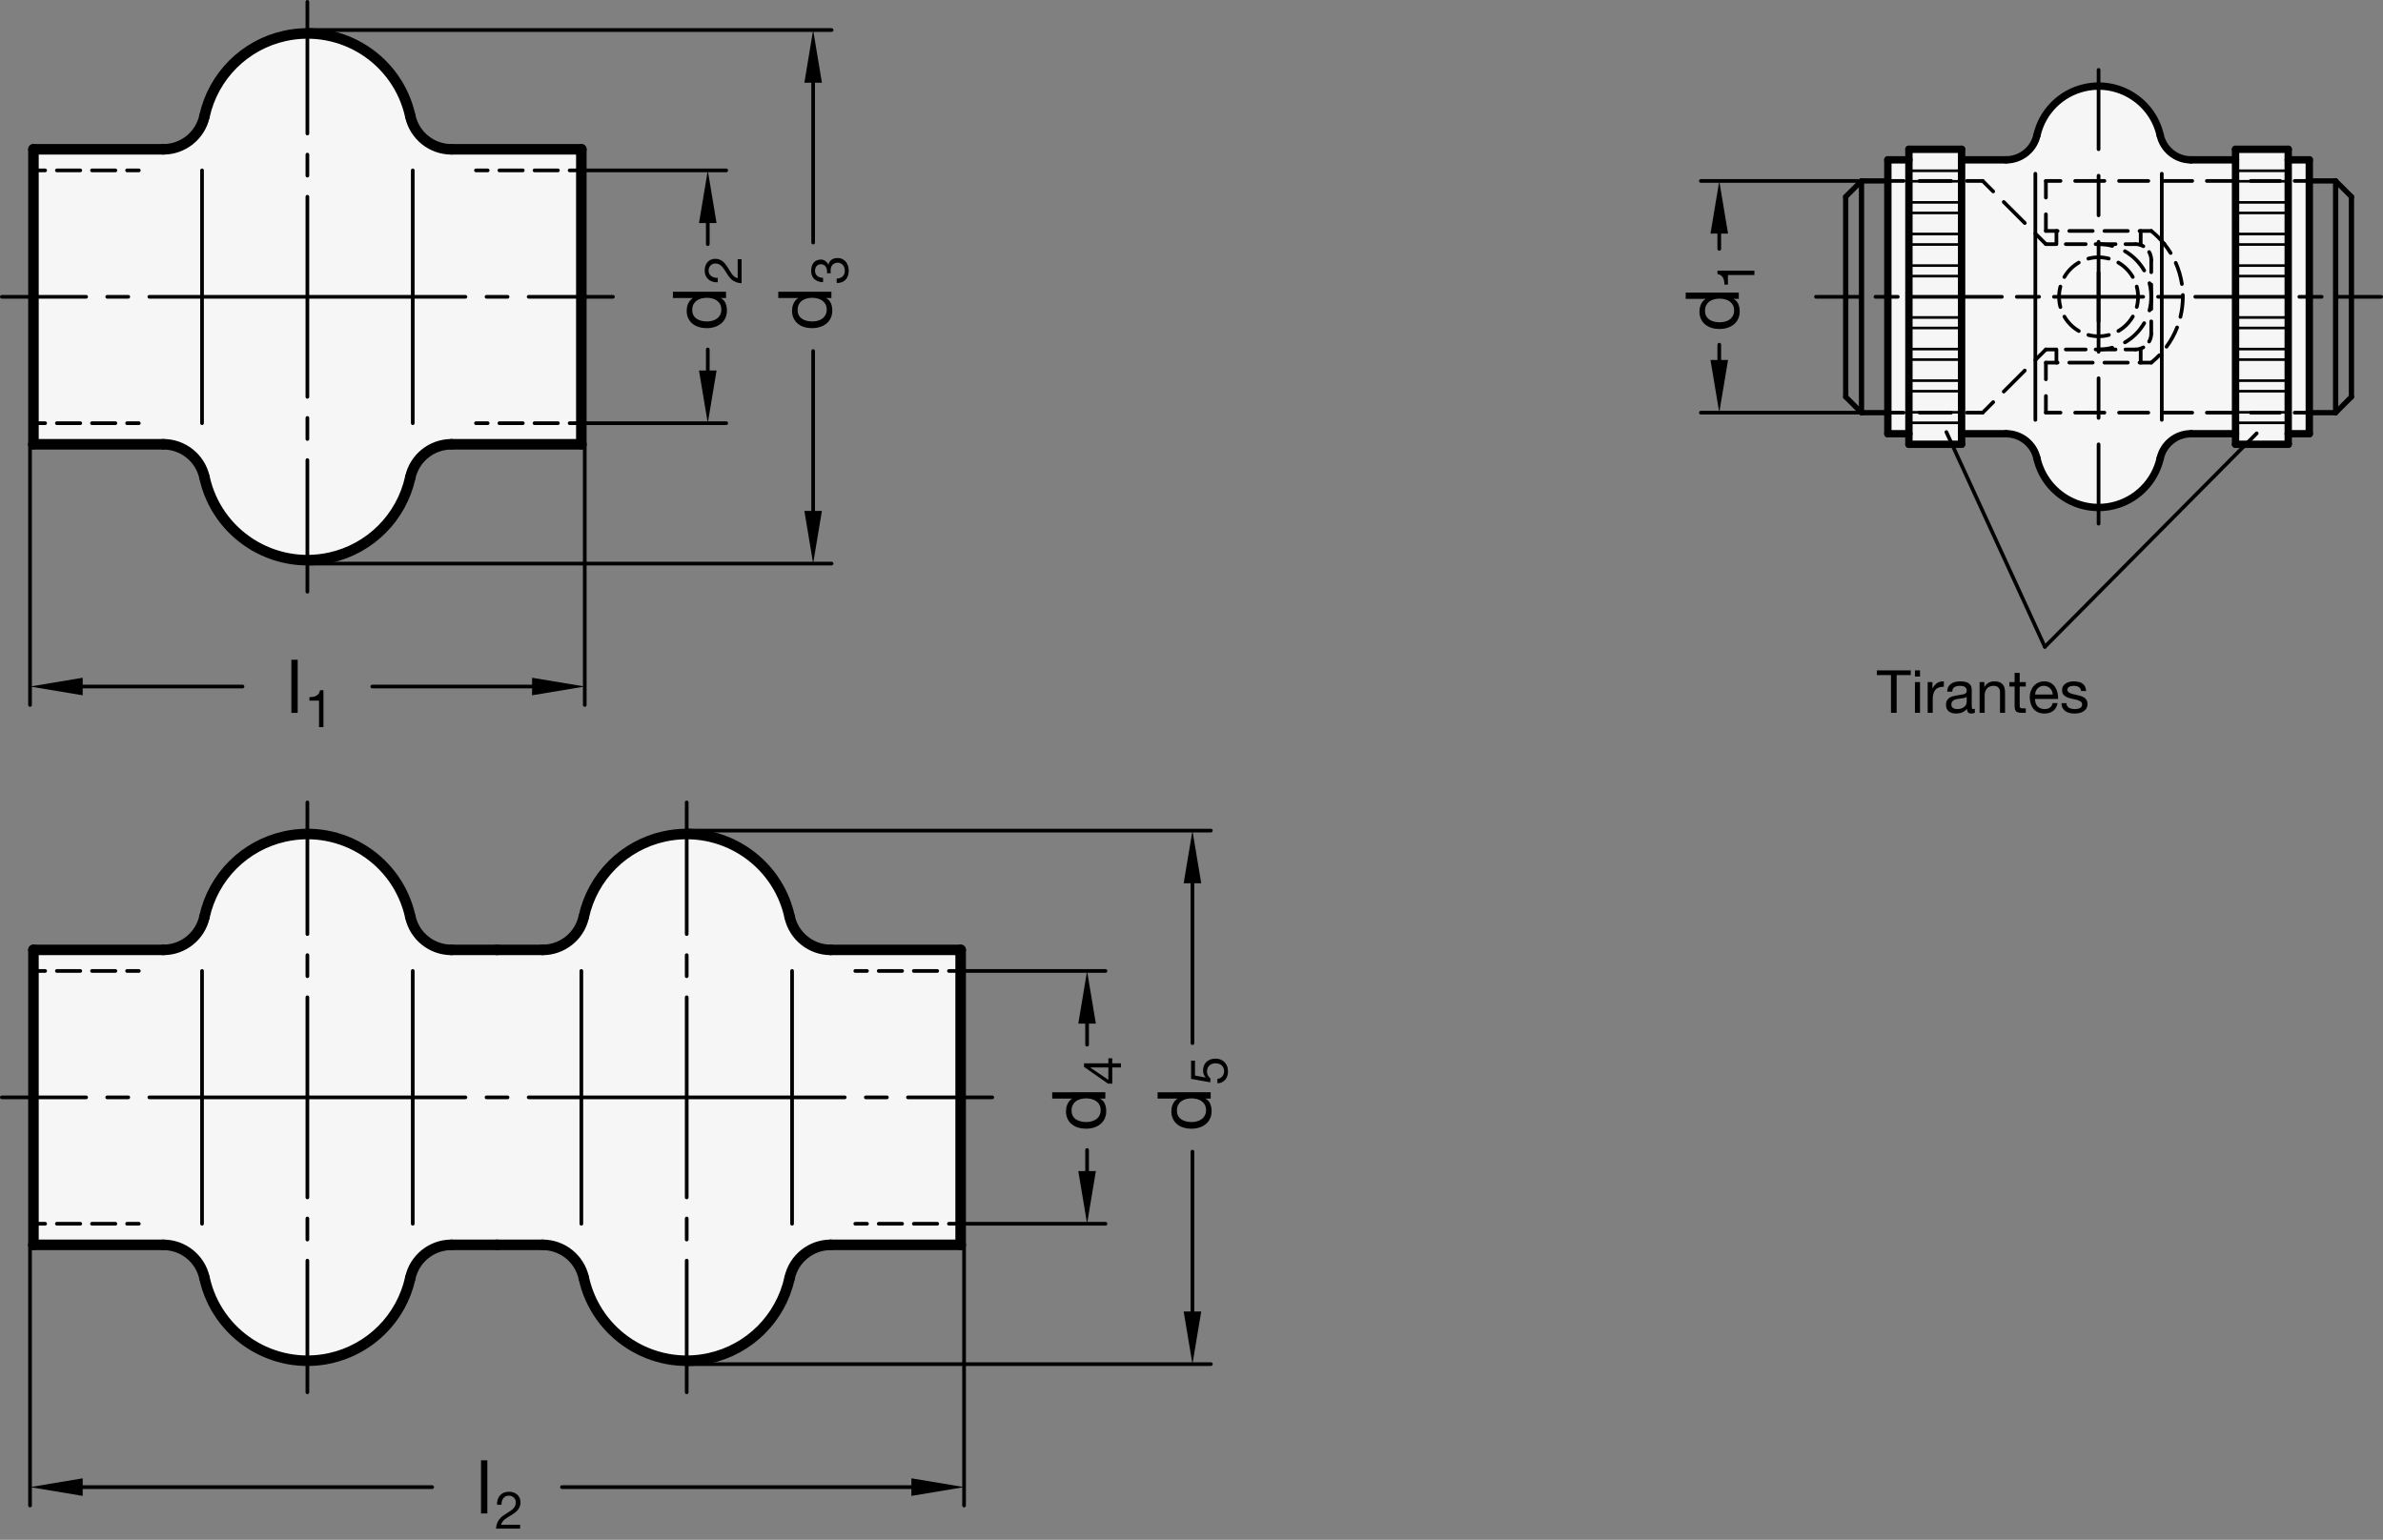 <?xml version="1.0" encoding="utf-8"?>
<!-- Generator: Adobe Illustrator 19.1.0, SVG Export Plug-In . SVG Version: 6.00 Build 0)  -->
<svg version="1.1" xmlns="http://www.w3.org/2000/svg" xmlns:xlink="http://www.w3.org/1999/xlink" x="0px" y="0px"
	 viewBox="0 0 320.556 207.182" enable-background="new 0 0 320.556 207.182" xml:space="preserve">
<rect x="0" y="0" width="320.556" height="207.182" fill="#808080" stroke="none"/>
<g id="MD_x5F_3_x5F_FUELLUNG_x5F_WS">
	<g id="POLYLINE_4_">
		<path fill="#FFFFFF" d="M27.506,123.353c1.185-5.402,5.405-9.622,10.807-10.807c7.646-1.677,15.204,3.161,16.881,10.807
			c0.571,2.601,2.875,4.454,5.538,4.454h6.13h6.13c2.663,0,4.967-1.853,5.538-4.454c1.185-5.402,5.405-9.622,10.807-10.807
			c7.646-1.677,15.204,3.161,16.881,10.807c0.571,2.601,2.875,4.454,5.538,4.454h17.469v39.685h-17.469
			c-2.663,0-4.967,1.853-5.538,4.454c-1.185,5.402-5.405,9.622-10.807,10.807c-7.646,1.677-15.204-3.161-16.881-10.807
			c-0.571-2.601-2.875-4.454-5.538-4.454h-6.13h-6.13c-2.663,0-4.967,1.853-5.538,4.454c-1.185,5.402-5.405,9.622-10.807,10.807
			c-7.646,1.677-15.204-3.161-16.881-10.807c-0.571-2.601-2.875-4.454-5.538-4.454H4.5v-39.685h17.469
			C24.632,127.807,26.936,125.954,27.506,123.353z"/>
	</g>
	<g id="POLYLINE_5_">
		<path fill="#FFFFFF" d="M55.194,15.636C53.517,7.99,45.959,3.152,38.313,4.829c-5.402,1.185-9.622,5.405-10.807,10.807
			c-0.571,2.601-2.875,4.454-5.538,4.454H4.5v39.685h17.469c2.663,0,4.967,1.853,5.538,4.454
			c1.677,7.646,9.235,12.484,16.881,10.807c5.402-1.185,9.622-5.405,10.807-10.807c0.571-2.601,2.875-4.454,5.538-4.454h17.469
			V20.091H60.732C58.069,20.091,55.765,18.237,55.194,15.636z"/>
	</g>
	<g id="POLYLINE_6_">
		<path fill="#FFFFFF" d="M307.807,59.776v-1.417h2.835v-36.85h-2.835v-1.417h-7.087v1.417h-5.988c-1.984,0-3.705-1.372-4.146-3.307
			c-1.044-4.579-5.602-7.445-10.181-6.402c-3.187,0.726-5.675,3.215-6.402,6.402c-0.441,1.935-2.161,3.307-4.146,3.307h-5.988
			v-1.417h-7.087v1.417h-2.835v36.85h2.835v1.417h7.087v-1.417h5.988c1.984,0,3.705,1.372,4.146,3.307
			c1.044,4.579,5.602,7.445,10.181,6.402c3.187-0.726,5.675-3.215,6.402-6.402c0.441-1.935,2.161-3.307,4.146-3.307h5.988v1.417
			H307.807z"/>
	</g>
</g>
<g id="MD_x5F_3_x5F_FUELLUNG_x5F_GR">
	<g id="POLYLINE">
		<path fill="#F6F6F6" d="M307.807,59.776v-1.417h2.835v-36.85h-2.835v-1.417h-7.087v1.417h-5.988c-1.984,0-3.705-1.372-4.146-3.307
			c-1.044-4.579-5.602-7.445-10.181-6.402c-3.187,0.726-5.675,3.215-6.402,6.402c-0.441,1.935-2.161,3.307-4.146,3.307h-5.988
			v-1.417h-7.087v1.417h-2.835v36.85h2.835v1.417h7.087v-1.417h5.988c1.984,0,3.705,1.372,4.146,3.307
			c1.044,4.579,5.602,7.445,10.181,6.402c3.187-0.726,5.675-3.215,6.402-6.402c0.441-1.935,2.161-3.307,4.146-3.307h5.988v1.417
			H307.807z"/>
	</g>
	<g id="POLYLINE_1_">
		<path fill="#F6F6F6" d="M55.194,15.636C53.517,7.99,45.959,3.152,38.313,4.829c-5.402,1.185-9.622,5.405-10.807,10.807
			c-0.571,2.601-2.875,4.454-5.538,4.454H4.5v39.685h17.469c2.663,0,4.967,1.853,5.538,4.454
			c1.677,7.646,9.235,12.484,16.881,10.807c5.402-1.185,9.622-5.405,10.807-10.807c0.571-2.601,2.875-4.454,5.538-4.454h17.469
			V20.091H60.732C58.069,20.091,55.765,18.237,55.194,15.636z"/>
	</g>
	<g id="POLYLINE_2_">
		<path fill="#F6F6F6" d="M27.506,123.353c1.185-5.402,5.405-9.622,10.807-10.807c7.646-1.677,15.204,3.161,16.881,10.807
			c0.571,2.601,2.875,4.454,5.538,4.454h6.13h6.13c2.663,0,4.967-1.853,5.538-4.454c1.185-5.402,5.405-9.622,10.807-10.807
			c7.646-1.677,15.204,3.161,16.881,10.807c0.571,2.601,2.875,4.454,5.538,4.454h17.469v39.685h-17.469
			c-2.663,0-4.967,1.853-5.538,4.454c-1.185,5.402-5.405,9.622-10.807,10.807c-7.646,1.677-15.204-3.161-16.881-10.807
			c-0.571-2.601-2.875-4.454-5.538-4.454h-6.13h-6.13c-2.663,0-4.967,1.853-5.538,4.454c-1.185,5.402-5.405,9.622-10.807,10.807
			c-7.646,1.677-15.204-3.161-16.881-10.807c-0.571-2.601-2.875-4.454-5.538-4.454H4.5v-39.685h17.469
			C24.632,127.807,26.936,125.954,27.506,123.353z"/>
	</g>
</g>
<g id="MD_x5F_2_x5F_MITTELLINIE">
	<g id="LINE">
		<path d="M320.308,40.181h-6.002c-0.137,0-0.248-0.111-0.248-0.248s0.111-0.248,0.248-0.248h6.002c0.137,0,0.248,0.111,0.248,0.248
			S320.445,40.181,320.308,40.181z M312.305,40.181h-3.001c-0.137,0-0.248-0.111-0.248-0.248s0.111-0.248,0.248-0.248h3.001
			c0.137,0,0.248,0.111,0.248,0.248S312.442,40.181,312.305,40.181z M307.304,40.181H295.3c-0.137,0-0.248-0.111-0.248-0.248
			s0.111-0.248,0.248-0.248h12.004c0.137,0,0.248,0.111,0.248,0.248S307.441,40.181,307.304,40.181z M293.299,40.181h-3.001
			c-0.137,0-0.248-0.111-0.248-0.248s0.111-0.248,0.248-0.248h3.001c0.137,0,0.248,0.111,0.248,0.248S293.436,40.181,293.299,40.181
			z M288.298,40.181h-6.003c-0.137,0-0.248-0.111-0.248-0.248s0.111-0.248,0.248-0.248h6.003c0.137,0,0.248,0.111,0.248,0.248
			S288.435,40.181,288.298,40.181z"/>
	</g>
	<g id="LINE_1_">
		<path d="M282.296,40.181h-6.003c-0.137,0-0.248-0.111-0.248-0.248s0.111-0.248,0.248-0.248h6.003c0.137,0,0.248,0.111,0.248,0.248
			S282.432,40.181,282.296,40.181z M274.293,40.181h-3.001c-0.137,0-0.248-0.111-0.248-0.248s0.111-0.248,0.248-0.248h3.001
			c0.137,0,0.248,0.111,0.248,0.248S274.429,40.181,274.293,40.181z M269.291,40.181h-12.004c-0.137,0-0.248-0.111-0.248-0.248
			s0.111-0.248,0.248-0.248h12.004c0.137,0,0.248,0.111,0.248,0.248S269.427,40.181,269.291,40.181z M255.287,40.181h-3.001
			c-0.137,0-0.248-0.111-0.248-0.248s0.111-0.248,0.248-0.248h3.001c0.137,0,0.248,0.111,0.248,0.248S255.423,40.181,255.287,40.181
			z M250.285,40.181h-6.002c-0.137,0-0.248-0.111-0.248-0.248s0.111-0.248,0.248-0.248h6.002c0.137,0,0.248,0.111,0.248,0.248
			S250.422,40.181,250.285,40.181z"/>
	</g>
	<g id="LINE_33_">
		<path d="M282.296,70.708c-0.137,0-0.248-0.111-0.248-0.248V59.787c0-0.137,0.111-0.248,0.248-0.248s0.248,0.111,0.248,0.248V70.46
			C282.544,70.597,282.432,70.708,282.296,70.708z M282.296,56.478c-0.137,0-0.248-0.111-0.248-0.248v-5.336
			c0-0.137,0.111-0.248,0.248-0.248s0.248,0.111,0.248,0.248v5.336C282.544,56.367,282.432,56.478,282.296,56.478z M282.296,47.584
			c-0.137,0-0.248-0.111-0.248-0.248V36.662c0-0.137,0.111-0.248,0.248-0.248s0.248,0.111,0.248,0.248v10.673
			C282.544,47.473,282.432,47.584,282.296,47.584z"/>
	</g>
	<g id="LINE_34_">
		<path d="M282.296,43.452c-0.137,0-0.248-0.111-0.248-0.248V32.531c0-0.137,0.111-0.248,0.248-0.248s0.248,0.111,0.248,0.248
			v10.673C282.544,43.341,282.432,43.452,282.296,43.452z M282.296,29.221c-0.137,0-0.248-0.111-0.248-0.248v-5.336
			c0-0.137,0.111-0.248,0.248-0.248s0.248,0.111,0.248,0.248v5.336C282.544,29.11,282.432,29.221,282.296,29.221z M282.296,20.327
			c-0.137,0-0.248-0.111-0.248-0.248V9.406c0-0.137,0.111-0.248,0.248-0.248s0.248,0.111,0.248,0.248v10.673
			C282.544,20.216,282.432,20.327,282.296,20.327z"/>
	</g>
	<g id="LINE_79_">
		<path d="M11.587,147.897H0.248c-0.137,0-0.248-0.111-0.248-0.248s0.111-0.248,0.248-0.248h11.338c0.137,0,0.248,0.111,0.248,0.248
			S11.724,147.897,11.587,147.897z"/>
	</g>
	<g id="LINE_80_">
		<path d="M17.256,147.897h-2.835c-0.137,0-0.248-0.111-0.248-0.248s0.111-0.248,0.248-0.248h2.835c0.137,0,0.248,0.111,0.248,0.248
			S17.393,147.897,17.256,147.897z"/>
	</g>
	<g id="LINE_81_">
		<path d="M62.61,147.897H20.09c-0.137,0-0.248-0.111-0.248-0.248s0.111-0.248,0.248-0.248h42.52c0.137,0,0.248,0.111,0.248,0.248
			S62.748,147.897,62.61,147.897z"/>
	</g>
	<g id="LINE_82_">
		<path d="M68.279,147.897h-2.834c-0.137,0-0.248-0.111-0.248-0.248s0.111-0.248,0.248-0.248h2.834c0.137,0,0.248,0.111,0.248,0.248
			S68.417,147.897,68.279,147.897z"/>
	</g>
	<g id="LINE_83_">
		<path d="M113.634,147.897h-42.52c-0.137,0-0.248-0.111-0.248-0.248s0.111-0.248,0.248-0.248h42.52
			c0.137,0,0.248,0.111,0.248,0.248S113.771,147.897,113.634,147.897z"/>
	</g>
	<g id="LINE_84_">
		<path d="M119.303,147.897h-2.835c-0.137,0-0.248-0.111-0.248-0.248s0.111-0.248,0.248-0.248h2.835
			c0.137,0,0.248,0.111,0.248,0.248S119.441,147.897,119.303,147.897z"/>
	</g>
	<g id="LINE_85_">
		<path d="M133.476,147.897h-11.338c-0.137,0-0.248-0.111-0.248-0.248s0.111-0.248,0.248-0.248h11.338
			c0.137,0,0.248,0.111,0.248,0.248S133.613,147.897,133.476,147.897z"/>
	</g>
	<g id="LINE_86_">
		<path d="M17.256,40.181h-2.835c-0.137,0-0.248-0.111-0.248-0.248s0.111-0.248,0.248-0.248h2.835c0.137,0,0.248,0.111,0.248,0.248
			S17.393,40.181,17.256,40.181z"/>
	</g>
	<g id="LINE_87_">
		<path d="M41.35,40.181H20.09c-0.137,0-0.248-0.111-0.248-0.248s0.111-0.248,0.248-0.248h21.26c0.137,0,0.248,0.111,0.248,0.248
			S41.487,40.181,41.35,40.181z"/>
	</g>
	<g id="LINE_88_">
		<path d="M11.587,40.181H0.248C0.111,40.181,0,40.07,0,39.933s0.111-0.248,0.248-0.248h11.338c0.137,0,0.248,0.111,0.248,0.248
			S11.724,40.181,11.587,40.181z"/>
	</g>
	<g id="LINE_89_">
		<path d="M82.453,40.181H71.114c-0.137,0-0.248-0.111-0.248-0.248s0.111-0.248,0.248-0.248h11.338c0.137,0,0.248,0.111,0.248,0.248
			S82.59,40.181,82.453,40.181z"/>
	</g>
	<g id="LINE_90_">
		<path d="M68.279,40.181h-2.834c-0.137,0-0.248-0.111-0.248-0.248s0.111-0.248,0.248-0.248h2.834c0.137,0,0.248,0.111,0.248,0.248
			S68.417,40.181,68.279,40.181z"/>
	</g>
	<g id="LINE_91_">
		<path d="M62.61,40.181H41.35c-0.137,0-0.248-0.111-0.248-0.248s0.111-0.248,0.248-0.248h21.26c0.137,0,0.248,0.111,0.248,0.248
			S62.748,40.181,62.61,40.181z"/>
	</g>
	<g id="LINE_92_">
		<path d="M41.35,18.213c-0.137,0-0.248-0.111-0.248-0.248V0.248C41.102,0.111,41.213,0,41.35,0s0.248,0.111,0.248,0.248v17.717
			C41.598,18.102,41.487,18.213,41.35,18.213z"/>
	</g>
	<g id="LINE_93_">
		<path d="M41.35,23.882c-0.137,0-0.248-0.111-0.248-0.248v-2.835c0-0.137,0.111-0.248,0.248-0.248s0.248,0.111,0.248,0.248v2.835
			C41.598,23.771,41.487,23.882,41.35,23.882z"/>
	</g>
	<g id="LINE_94_">
		<path d="M41.35,40.181c-0.137,0-0.248-0.111-0.248-0.248V26.469c0-0.137,0.111-0.248,0.248-0.248s0.248,0.111,0.248,0.248v13.464
			C41.598,40.07,41.487,40.181,41.35,40.181z"/>
	</g>
	<g id="LINE_95_">
		<path d="M41.35,53.646c-0.137,0-0.248-0.111-0.248-0.248V39.933c0-0.137,0.111-0.248,0.248-0.248s0.248,0.111,0.248,0.248v13.465
			C41.598,53.535,41.487,53.646,41.35,53.646z"/>
	</g>
	<g id="LINE_96_">
		<path d="M41.35,59.315c-0.137,0-0.248-0.111-0.248-0.248v-2.834c0-0.137,0.111-0.248,0.248-0.248s0.248,0.111,0.248,0.248v2.834
			C41.598,59.204,41.487,59.315,41.35,59.315z"/>
	</g>
	<g id="LINE_97_">
		<path d="M41.35,79.866c-0.137,0-0.248-0.111-0.248-0.248V61.902c0-0.137,0.111-0.248,0.248-0.248s0.248,0.111,0.248,0.248v17.716
			C41.598,79.755,41.487,79.866,41.35,79.866z"/>
	</g>
	<g id="LINE_98_">
		<path d="M41.35,187.583c-0.137,0-0.248-0.111-0.248-0.248v-17.717c0-0.137,0.111-0.248,0.248-0.248s0.248,0.111,0.248,0.248
			v17.717C41.598,187.471,41.487,187.583,41.35,187.583z"/>
	</g>
	<g id="LINE_99_">
		<path d="M41.35,167.031c-0.137,0-0.248-0.111-0.248-0.248v-2.834c0-0.137,0.111-0.248,0.248-0.248s0.248,0.111,0.248,0.248v2.834
			C41.598,166.92,41.487,167.031,41.35,167.031z"/>
	</g>
	<g id="LINE_100_">
		<path d="M41.35,161.362c-0.137,0-0.248-0.111-0.248-0.248v-13.465c0-0.137,0.111-0.248,0.248-0.248s0.248,0.111,0.248,0.248
			v13.465C41.598,161.251,41.487,161.362,41.35,161.362z"/>
	</g>
	<g id="LINE_101_">
		<path d="M41.35,147.897c-0.137,0-0.248-0.111-0.248-0.248v-13.464c0-0.137,0.111-0.248,0.248-0.248s0.248,0.111,0.248,0.248
			v13.464C41.598,147.786,41.487,147.897,41.35,147.897z"/>
	</g>
	<g id="LINE_102_">
		<path d="M41.35,131.598c-0.137,0-0.248-0.111-0.248-0.248v-2.835c0-0.137,0.111-0.248,0.248-0.248s0.248,0.111,0.248,0.248v2.835
			C41.598,131.487,41.487,131.598,41.35,131.598z"/>
	</g>
	<g id="LINE_103_">
		<path d="M41.35,125.929c-0.137,0-0.248-0.111-0.248-0.248v-17.717c0-0.137,0.111-0.248,0.248-0.248s0.248,0.111,0.248,0.248
			v17.717C41.598,125.818,41.487,125.929,41.35,125.929z"/>
	</g>
	<g id="LINE_104_">
		<path d="M92.374,125.929c-0.137,0-0.248-0.111-0.248-0.248v-17.717c0-0.137,0.111-0.248,0.248-0.248s0.248,0.111,0.248,0.248
			v17.717C92.622,125.818,92.511,125.929,92.374,125.929z"/>
	</g>
	<g id="LINE_105_">
		<path d="M92.374,131.598c-0.137,0-0.248-0.111-0.248-0.248v-2.835c0-0.137,0.111-0.248,0.248-0.248s0.248,0.111,0.248,0.248v2.835
			C92.622,131.487,92.511,131.598,92.374,131.598z"/>
	</g>
	<g id="LINE_106_">
		<path d="M92.374,147.897c-0.137,0-0.248-0.111-0.248-0.248v-13.464c0-0.137,0.111-0.248,0.248-0.248s0.248,0.111,0.248,0.248
			v13.464C92.622,147.786,92.511,147.897,92.374,147.897z"/>
	</g>
	<g id="LINE_107_">
		<path d="M92.374,161.362c-0.137,0-0.248-0.111-0.248-0.248v-13.465c0-0.137,0.111-0.248,0.248-0.248s0.248,0.111,0.248,0.248
			v13.465C92.622,161.251,92.511,161.362,92.374,161.362z"/>
	</g>
	<g id="LINE_108_">
		<path d="M92.374,167.031c-0.137,0-0.248-0.111-0.248-0.248v-2.834c0-0.137,0.111-0.248,0.248-0.248s0.248,0.111,0.248,0.248v2.834
			C92.622,166.92,92.511,167.031,92.374,167.031z"/>
	</g>
	<g id="LINE_109_">
		<path d="M92.374,187.583c-0.137,0-0.248-0.111-0.248-0.248v-17.717c0-0.137,0.111-0.248,0.248-0.248s0.248,0.111,0.248,0.248
			v17.717C92.622,187.471,92.511,187.583,92.374,187.583z"/>
	</g>
</g>
<g id="MD_x5F_1_x5F_VERDECKT">
	<g id="CIRCLE">
		<g>
			<path d="M276.978,40.176c-0.061,0-0.131-0.02-0.17-0.07c-0.051-0.04-0.08-0.1-0.08-0.17c0-0.07,0.029-0.13,0.08-0.18
				c0.079-0.09,0.26-0.09,0.35,0.01c0.04,0.03,0.07,0.1,0.07,0.17c0,0.07-0.03,0.13-0.08,0.18
				C277.108,40.156,277.047,40.176,276.978,40.176z"/>
			<path d="M282.297,45.496c-0.486,0-0.968-0.063-1.434-0.186c-0.133-0.035-0.211-0.171-0.177-0.303
				c0.036-0.132,0.166-0.214,0.304-0.176c0.854,0.227,1.778,0.224,2.624-0.004c0.129-0.034,0.269,0.043,0.304,0.175
				c0.036,0.132-0.043,0.269-0.175,0.304C283.275,45.431,282.789,45.495,282.297,45.496z M279.644,44.788
				c-0.042,0-0.085-0.011-0.124-0.033c-0.846-0.487-1.551-1.19-2.039-2.032c-0.068-0.119-0.028-0.271,0.091-0.339
				c0.118-0.069,0.27-0.028,0.339,0.09c0.444,0.768,1.087,1.408,1.857,1.852c0.118,0.068,0.159,0.22,0.091,0.339
				C279.813,44.744,279.73,44.788,279.644,44.788z M284.958,44.782c-0.085,0-0.169-0.044-0.215-0.124
				c-0.068-0.119-0.028-0.271,0.091-0.339c0.769-0.445,1.409-1.087,1.854-1.857c0.068-0.119,0.221-0.159,0.339-0.091
				s0.159,0.22,0.091,0.339c-0.487,0.845-1.191,1.55-2.035,2.039C285.043,44.771,285,44.782,284.958,44.782z M277.163,41.566
				c-0.109,0-0.21-0.073-0.239-0.184c-0.127-0.47-0.191-0.958-0.191-1.449c0-0.488,0.063-0.972,0.188-1.439
				c0.035-0.132,0.173-0.208,0.304-0.176c0.132,0.036,0.211,0.171,0.175,0.304c-0.113,0.425-0.171,0.866-0.171,1.311
				c0,0.448,0.059,0.892,0.174,1.32c0.036,0.132-0.042,0.268-0.175,0.304C277.206,41.563,277.184,41.566,277.163,41.566z
				 M287.431,41.552c-0.021,0-0.042-0.002-0.063-0.008c-0.133-0.035-0.211-0.171-0.176-0.304c0.112-0.425,0.17-0.865,0.17-1.307
				c-0.001-0.448-0.06-0.891-0.173-1.315c-0.036-0.132,0.043-0.269,0.175-0.304c0.13-0.035,0.269,0.043,0.304,0.175
				c0.125,0.466,0.189,0.952,0.19,1.444c0,0.485-0.063,0.968-0.188,1.435C287.641,41.478,287.541,41.552,287.431,41.552z
				 M277.691,37.524c-0.042,0-0.085-0.011-0.124-0.033c-0.119-0.069-0.159-0.221-0.091-0.339c0.488-0.843,1.192-1.547,2.035-2.036
				c0.119-0.068,0.271-0.028,0.339,0.09s0.028,0.271-0.091,0.339c-0.768,0.445-1.408,1.086-1.854,1.855
				C277.86,37.479,277.776,37.524,277.691,37.524z M286.897,37.52c-0.085,0-0.169-0.044-0.215-0.124
				c-0.445-0.769-1.088-1.41-1.856-1.854c-0.119-0.069-0.159-0.22-0.091-0.339c0.068-0.119,0.222-0.159,0.339-0.091
				c0.844,0.488,1.549,1.191,2.038,2.035c0.068,0.119,0.028,0.271-0.091,0.339C286.982,37.509,286.94,37.52,286.897,37.52z
				 M280.918,35.046c-0.109,0-0.21-0.073-0.239-0.184c-0.036-0.132,0.043-0.268,0.175-0.304c0.934-0.25,1.946-0.25,2.878-0.001
				c0.133,0.035,0.212,0.171,0.176,0.304c-0.035,0.133-0.178,0.213-0.303,0.176c-0.85-0.227-1.774-0.227-2.622,0.001
				C280.961,35.043,280.939,35.046,280.918,35.046z"/>
		</g>
	</g>
	<g id="LINE_2_">
		<path d="M266.705,55.772h-2.126c-0.137,0-0.248-0.111-0.248-0.248s0.111-0.248,0.248-0.248h2.126c0.137,0,0.248,0.111,0.248,0.248
			S266.841,55.772,266.705,55.772z M262.453,55.772h-4.252c-0.137,0-0.248-0.111-0.248-0.248s0.111-0.248,0.248-0.248h4.252
			c0.137,0,0.248,0.111,0.248,0.248S262.589,55.772,262.453,55.772z M256.075,55.772h-2.126c-0.137,0-0.248-0.111-0.248-0.248
			s0.111-0.248,0.248-0.248h2.126c0.137,0,0.248,0.111,0.248,0.248S256.212,55.772,256.075,55.772z"/>
	</g>
	<g id="ARC">
		<path d="M282.296,47.268c-0.137,0-0.248-0.111-0.248-0.248s0.111-0.248,0.248-0.248c0.6,0,1.195-0.078,1.769-0.231
			c0.131-0.032,0.269,0.043,0.304,0.176c0.036,0.132-0.043,0.268-0.175,0.304C283.577,47.184,282.939,47.268,282.296,47.268z
			 M285.839,46.32c-0.085,0-0.169-0.044-0.215-0.124c-0.068-0.118-0.028-0.27,0.091-0.339c1.037-0.6,1.902-1.465,2.504-2.503
			c0.069-0.118,0.222-0.157,0.339-0.09c0.119,0.069,0.159,0.221,0.091,0.339c-0.645,1.112-1.573,2.041-2.686,2.684
			C285.924,46.309,285.881,46.32,285.839,46.32z M289.141,42.018c-0.021,0-0.043-0.002-0.063-0.008
			c-0.133-0.035-0.212-0.171-0.176-0.304c0.153-0.577,0.231-1.173,0.231-1.773c0-0.599-0.077-1.193-0.229-1.768
			c-0.035-0.132,0.043-0.268,0.176-0.303c0.138-0.037,0.268,0.044,0.303,0.176c0.164,0.616,0.247,1.253,0.247,1.895
			c0,0.643-0.084,1.282-0.249,1.901C289.351,41.945,289.251,42.018,289.141,42.018z M288.434,36.64
			c-0.086,0-0.169-0.044-0.215-0.124c-0.599-1.037-1.464-1.903-2.501-2.505c-0.119-0.068-0.159-0.22-0.091-0.339
			c0.069-0.118,0.221-0.158,0.339-0.09c1.113,0.645,2.04,1.574,2.683,2.686c0.068,0.119,0.027,0.271-0.091,0.339
			C288.519,36.629,288.476,36.64,288.434,36.64z M284.134,33.336c-0.021,0-0.043-0.003-0.064-0.008
			c-0.575-0.155-1.173-0.233-1.774-0.233c-0.137,0-0.248-0.111-0.248-0.248s0.111-0.248,0.248-0.248c0.646,0,1.286,0.084,1.903,0.25
			c0.132,0.036,0.211,0.172,0.175,0.304C284.344,33.262,284.244,33.336,284.134,33.336z"/>
	</g>
	<g id="LINE_7_">
		<path d="M275.209,55.772c-0.137,0-0.248-0.111-0.248-0.248V53.28c0-0.137,0.111-0.248,0.248-0.248s0.248,0.111,0.248,0.248v2.244
			C275.457,55.661,275.345,55.772,275.209,55.772z M275.209,51.283c-0.137,0-0.248-0.111-0.248-0.248v-2.244
			c0-0.137,0.111-0.248,0.248-0.248s0.248,0.111,0.248,0.248v2.244C275.457,51.173,275.345,51.283,275.209,51.283z"/>
	</g>
	<g id="LINE_8_">
		<path d="M310.642,55.772h-1.969c-0.137,0-0.248-0.111-0.248-0.248s0.111-0.248,0.248-0.248h1.969c0.137,0,0.248,0.111,0.248,0.248
			S310.779,55.772,310.642,55.772z M306.705,55.772h-3.938c-0.137,0-0.248-0.111-0.248-0.248s0.111-0.248,0.248-0.248h3.938
			c0.137,0,0.248,0.111,0.248,0.248S306.841,55.772,306.705,55.772z M300.799,55.772h-3.938c-0.137,0-0.248-0.111-0.248-0.248
			s0.111-0.248,0.248-0.248h3.938c0.137,0,0.248,0.111,0.248,0.248S300.936,55.772,300.799,55.772z M294.893,55.772h-3.937
			c-0.137,0-0.248-0.111-0.248-0.248s0.111-0.248,0.248-0.248h3.937c0.137,0,0.248,0.111,0.248,0.248S295.03,55.772,294.893,55.772z
			 M288.988,55.772h-3.937c-0.137,0-0.248-0.111-0.248-0.248s0.111-0.248,0.248-0.248h3.937c0.137,0,0.248,0.111,0.248,0.248
			S289.125,55.772,288.988,55.772z M283.083,55.772h-3.938c-0.137,0-0.248-0.111-0.248-0.248s0.111-0.248,0.248-0.248h3.938
			c0.137,0,0.248,0.111,0.248,0.248S283.219,55.772,283.083,55.772z M277.177,55.772h-1.969c-0.137,0-0.248-0.111-0.248-0.248
			s0.111-0.248,0.248-0.248h1.969c0.137,0,0.248,0.111,0.248,0.248S277.314,55.772,277.177,55.772z"/>
	</g>
	<g id="LINE_11_">
		<path d="M275.209,31.323c-0.137,0-0.248-0.111-0.248-0.248v-2.244c0-0.137,0.111-0.248,0.248-0.248s0.248,0.111,0.248,0.248v2.244
			C275.457,31.212,275.345,31.323,275.209,31.323z M275.209,26.835c-0.137,0-0.248-0.111-0.248-0.248v-2.244
			c0-0.137,0.111-0.248,0.248-0.248s0.248,0.111,0.248,0.248v2.244C275.457,26.724,275.345,26.835,275.209,26.835z"/>
	</g>
	<g id="LINE_12_">
		<path d="M289.381,31.323h-1.574c-0.137,0-0.248-0.111-0.248-0.248s0.111-0.248,0.248-0.248h1.574c0.137,0,0.248,0.111,0.248,0.248
			S289.518,31.323,289.381,31.323z M286.232,31.323h-3.149c-0.137,0-0.248-0.111-0.248-0.248s0.111-0.248,0.248-0.248h3.149
			c0.137,0,0.248,0.111,0.248,0.248S286.369,31.323,286.232,31.323z M281.507,31.323h-3.149c-0.137,0-0.248-0.111-0.248-0.248
			s0.111-0.248,0.248-0.248h3.149c0.137,0,0.248,0.111,0.248,0.248S281.644,31.323,281.507,31.323z M276.784,31.323h-1.575
			c-0.137,0-0.248-0.111-0.248-0.248s0.111-0.248,0.248-0.248h1.575c0.137,0,0.248,0.111,0.248,0.248S276.921,31.323,276.784,31.323
			z"/>
	</g>
	<g id="LINE_13_">
		<path d="M289.381,49.039h-1.574c-0.137,0-0.248-0.111-0.248-0.248s0.111-0.248,0.248-0.248h1.574c0.137,0,0.248,0.111,0.248,0.248
			S289.518,49.039,289.381,49.039z M286.232,49.039h-3.149c-0.137,0-0.248-0.111-0.248-0.248s0.111-0.248,0.248-0.248h3.149
			c0.137,0,0.248,0.111,0.248,0.248S286.369,49.039,286.232,49.039z M281.507,49.039h-3.149c-0.137,0-0.248-0.111-0.248-0.248
			s0.111-0.248,0.248-0.248h3.149c0.137,0,0.248,0.111,0.248,0.248S281.644,49.039,281.507,49.039z M276.784,49.039h-1.575
			c-0.137,0-0.248-0.111-0.248-0.248s0.111-0.248,0.248-0.248h1.575c0.137,0,0.248,0.111,0.248,0.248S276.921,49.039,276.784,49.039
			z"/>
	</g>
	<g id="LINE_14_">
		<path d="M266.705,55.772c-0.063,0-0.127-0.024-0.176-0.073c-0.097-0.097-0.097-0.254,0-0.351l1.417-1.417
			c0.098-0.097,0.254-0.097,0.352,0c0.097,0.097,0.097,0.254,0,0.351l-1.417,1.417C266.832,55.747,266.768,55.772,266.705,55.772z
			 M269.54,52.937c-0.063,0-0.127-0.024-0.176-0.073c-0.097-0.097-0.097-0.254,0-0.351l2.834-2.834c0.098-0.097,0.254-0.097,0.352,0
			c0.097,0.097,0.097,0.254,0,0.351l-2.834,2.834C269.667,52.913,269.603,52.937,269.54,52.937z M273.791,48.685
			c-0.063,0-0.127-0.024-0.176-0.073c-0.097-0.097-0.097-0.254,0-0.351l1.418-1.417c0.098-0.097,0.254-0.097,0.352,0
			c0.097,0.097,0.097,0.254,0,0.351l-1.418,1.417C273.918,48.661,273.854,48.685,273.791,48.685z"/>
	</g>
	<g id="LINE_15_">
		<path d="M287.255,47.268h-1.339c-0.137,0-0.248-0.111-0.248-0.248s0.111-0.248,0.248-0.248h1.339c0.137,0,0.248,0.111,0.248,0.248
			S287.392,47.268,287.255,47.268z M284.579,47.268h-2.678c-0.137,0-0.248-0.111-0.248-0.248s0.111-0.248,0.248-0.248h2.678
			c0.137,0,0.248,0.111,0.248,0.248S284.715,47.268,284.579,47.268z M280.563,47.268h-2.678c-0.137,0-0.248-0.111-0.248-0.248
			s0.111-0.248,0.248-0.248h2.678c0.137,0,0.248,0.111,0.248,0.248S280.7,47.268,280.563,47.268z M276.547,47.268h-1.339
			c-0.137,0-0.248-0.111-0.248-0.248s0.111-0.248,0.248-0.248h1.339c0.137,0,0.248,0.111,0.248,0.248S276.684,47.268,276.547,47.268
			z"/>
	</g>
	<g id="LINE_16_">
		<path d="M275.209,33.095c-0.063,0-0.127-0.024-0.176-0.073l-1.418-1.417c-0.097-0.097-0.097-0.254,0-0.351
			c0.098-0.097,0.254-0.097,0.352,0l1.418,1.417c0.097,0.097,0.097,0.254,0,0.351C275.336,33.07,275.272,33.095,275.209,33.095z
			 M272.374,30.26c-0.063,0-0.127-0.024-0.176-0.073l-2.834-2.834c-0.097-0.097-0.097-0.254,0-0.351
			c0.098-0.097,0.254-0.097,0.352,0l2.834,2.834c0.097,0.097,0.097,0.254,0,0.351C272.501,30.235,272.437,30.26,272.374,30.26z
			 M268.122,26.008c-0.063,0-0.127-0.024-0.176-0.073l-1.417-1.417c-0.097-0.097-0.097-0.254,0-0.351
			c0.098-0.097,0.254-0.097,0.352,0l1.417,1.417c0.097,0.097,0.097,0.254,0,0.351C268.249,25.984,268.185,26.008,268.122,26.008z"/>
	</g>
	<g id="LINE_17_">
		<path d="M289.381,45.142c-0.137,0-0.248-0.111-0.248-0.248v-1.653c0-0.137,0.111-0.248,0.248-0.248s0.248,0.111,0.248,0.248v1.653
			C289.63,45.031,289.518,45.142,289.381,45.142z M289.381,41.835c-0.137,0-0.248-0.111-0.248-0.248V38.28
			c0-0.137,0.111-0.248,0.248-0.248s0.248,0.111,0.248,0.248v3.307C289.63,41.724,289.518,41.835,289.381,41.835z M289.381,36.874
			c-0.137,0-0.248-0.111-0.248-0.248v-1.654c0-0.137,0.111-0.248,0.248-0.248s0.248,0.111,0.248,0.248v1.654
			C289.63,36.763,289.518,36.874,289.381,36.874z"/>
	</g>
	<g id="ARC_1_">
		<path d="M287.255,47.268c-0.137,0-0.248-0.111-0.248-0.248s0.111-0.248,0.248-0.248c0.331,0,0.655-0.087,0.938-0.25
			c0.118-0.069,0.271-0.029,0.339,0.09s0.028,0.271-0.091,0.339C288.084,47.158,287.673,47.268,287.255,47.268z M289.097,46.206
			c-0.042,0-0.085-0.011-0.124-0.033c-0.118-0.068-0.159-0.22-0.091-0.339c0.164-0.284,0.251-0.609,0.251-0.94
			c0-0.137,0.111-0.248,0.248-0.248s0.248,0.111,0.248,0.248c0,0.417-0.109,0.828-0.317,1.188
			C289.266,46.161,289.183,46.206,289.097,46.206z"/>
	</g>
	<g id="ARC_2_">
		<path d="M289.381,35.221c-0.137,0-0.248-0.111-0.248-0.248c0-0.33-0.087-0.654-0.251-0.938c-0.068-0.119-0.028-0.27,0.091-0.339
			c0.118-0.068,0.271-0.028,0.339,0.091c0.208,0.359,0.317,0.77,0.317,1.187C289.63,35.11,289.518,35.221,289.381,35.221z
			 M288.319,33.379c-0.042,0-0.085-0.011-0.124-0.034c-0.284-0.164-0.608-0.251-0.939-0.251c-0.137,0-0.248-0.111-0.248-0.248
			s0.111-0.248,0.248-0.248c0.418,0,0.829,0.11,1.188,0.318c0.119,0.068,0.159,0.22,0.091,0.339
			C288.488,33.335,288.404,33.379,288.319,33.379z"/>
	</g>
	<g id="LINE_20_">
		<path d="M287.964,49.039c-0.137,0-0.248-0.111-0.248-0.248v-1.893c0-0.137,0.111-0.248,0.248-0.248s0.248,0.111,0.248,0.248v1.893
			C288.213,48.929,288.101,49.039,287.964,49.039z"/>
	</g>
	<g id="LINE_21_">
		<path d="M287.964,33.216c-0.137,0-0.248-0.111-0.248-0.248v-1.893c0-0.137,0.111-0.248,0.248-0.248s0.248,0.111,0.248,0.248v1.893
			C288.213,33.105,288.101,33.216,287.964,33.216z"/>
	</g>
	<g id="LINE_22_">
		<path d="M276.626,33.095c-0.137,0-0.248-0.111-0.248-0.248v-1.771c0-0.137,0.111-0.248,0.248-0.248s0.248,0.111,0.248,0.248v1.771
			C276.874,32.984,276.762,33.095,276.626,33.095z"/>
	</g>
	<g id="LINE_23_">
		<path d="M276.626,49.039c-0.137,0-0.248-0.111-0.248-0.248V47.02c0-0.137,0.111-0.248,0.248-0.248s0.248,0.111,0.248,0.248v1.771
			C276.874,48.929,276.762,49.039,276.626,49.039z"/>
	</g>
	<g id="ARC_3_">
		<g>
			<path d="M291.138,33.08c-0.072,0-0.145-0.032-0.193-0.093c-0.508-0.633-1.086-1.211-1.719-1.719
				c-0.106-0.085-0.124-0.242-0.038-0.349c0.085-0.108,0.241-0.125,0.349-0.038c0.661,0.53,1.266,1.134,1.795,1.795
				c0.086,0.107,0.068,0.263-0.038,0.349C291.248,33.062,291.193,33.08,291.138,33.08z"/>
			<path d="M289.381,49.039c-0.072,0-0.145-0.032-0.193-0.093c-0.086-0.107-0.068-0.263,0.038-0.349
				c0.376-0.302,0.737-0.632,1.073-0.981c0.095-0.098,0.252-0.102,0.351-0.006s0.102,0.252,0.007,0.351
				c-0.351,0.364-0.728,0.708-1.12,1.023C289.491,49.021,289.436,49.039,289.381,49.039z M291.434,46.901
				c-0.051,0-0.103-0.016-0.146-0.048c-0.11-0.081-0.135-0.236-0.054-0.347c0.574-0.781,1.044-1.636,1.396-2.542
				c0.05-0.128,0.196-0.191,0.321-0.141c0.128,0.049,0.191,0.193,0.142,0.321c-0.367,0.946-0.858,1.839-1.458,2.656
				C291.586,46.866,291.51,46.901,291.434,46.901z M293.307,42.886c-0.02,0-0.039-0.002-0.059-0.007
				c-0.134-0.032-0.215-0.167-0.183-0.3c0.212-0.865,0.319-1.758,0.32-2.653l-0.002-0.231c-0.002-0.137,0.108-0.249,0.245-0.251
				c0.137-0.001,0.249,0.107,0.251,0.245l0.002,0.237c-0.001,0.935-0.113,1.867-0.334,2.771
				C293.52,42.81,293.42,42.886,293.307,42.886z M293.505,38.46c-0.121,0-0.227-0.088-0.245-0.211
				c-0.146-0.96-0.418-1.897-0.809-2.783c-0.056-0.125,0.001-0.272,0.127-0.327c0.124-0.055,0.272,0.001,0.326,0.127
				c0.409,0.926,0.693,1.905,0.846,2.909c0.021,0.135-0.072,0.262-0.208,0.282C293.529,38.459,293.516,38.46,293.505,38.46z
				 M291.991,34.297c-0.084,0-0.165-0.042-0.212-0.119c-0.25-0.412-0.53-0.812-0.834-1.191c-0.086-0.107-0.068-0.263,0.038-0.349
				c0.107-0.085,0.264-0.069,0.349,0.038c0.317,0.396,0.61,0.814,0.871,1.244c0.071,0.117,0.034,0.27-0.083,0.341
				C292.08,34.285,292.035,34.297,291.991,34.297z"/>
		</g>
	</g>
	<g id="LINE_26_">
		<path d="M287.255,33.095h-1.339c-0.137,0-0.248-0.111-0.248-0.248s0.111-0.248,0.248-0.248h1.339c0.137,0,0.248,0.111,0.248,0.248
			S287.392,33.095,287.255,33.095z M284.579,33.095h-2.678c-0.137,0-0.248-0.111-0.248-0.248s0.111-0.248,0.248-0.248h2.678
			c0.137,0,0.248,0.111,0.248,0.248S284.715,33.095,284.579,33.095z M280.563,33.095h-2.678c-0.137,0-0.248-0.111-0.248-0.248
			s0.111-0.248,0.248-0.248h2.678c0.137,0,0.248,0.111,0.248,0.248S280.7,33.095,280.563,33.095z M276.547,33.095h-1.339
			c-0.137,0-0.248-0.111-0.248-0.248s0.111-0.248,0.248-0.248h1.339c0.137,0,0.248,0.111,0.248,0.248S276.684,33.095,276.547,33.095
			z"/>
	</g>
	<g id="LINE_29_">
		<path d="M78.201,23.173h-1.575c-0.137,0-0.248-0.111-0.248-0.248s0.111-0.248,0.248-0.248h1.575c0.137,0,0.248,0.111,0.248,0.248
			S78.338,23.173,78.201,23.173z M75.051,23.173h-3.15c-0.137,0-0.248-0.111-0.248-0.248s0.111-0.248,0.248-0.248h3.15
			c0.137,0,0.248,0.111,0.248,0.248S75.189,23.173,75.051,23.173z M70.327,23.173h-3.149c-0.137,0-0.248-0.111-0.248-0.248
			s0.111-0.248,0.248-0.248h3.149c0.137,0,0.248,0.111,0.248,0.248S70.464,23.173,70.327,23.173z M65.602,23.173h-1.575
			c-0.137,0-0.248-0.111-0.248-0.248s0.111-0.248,0.248-0.248h1.575c0.137,0,0.248,0.111,0.248,0.248S65.739,23.173,65.602,23.173z"
			/>
	</g>
	<g id="LINE_30_">
		<path d="M78.201,57.189h-1.575c-0.137,0-0.248-0.111-0.248-0.248s0.111-0.248,0.248-0.248h1.575c0.137,0,0.248,0.111,0.248,0.248
			S78.338,57.189,78.201,57.189z M75.051,57.189h-3.15c-0.137,0-0.248-0.111-0.248-0.248s0.111-0.248,0.248-0.248h3.15
			c0.137,0,0.248,0.111,0.248,0.248S75.189,57.189,75.051,57.189z M70.327,57.189h-3.149c-0.137,0-0.248-0.111-0.248-0.248
			s0.111-0.248,0.248-0.248h3.149c0.137,0,0.248,0.111,0.248,0.248S70.464,57.189,70.327,57.189z M65.602,57.189h-1.575
			c-0.137,0-0.248-0.111-0.248-0.248s0.111-0.248,0.248-0.248h1.575c0.137,0,0.248,0.111,0.248,0.248S65.739,57.189,65.602,57.189z"
			/>
	</g>
	<g id="LINE_31_">
		<path d="M18.673,23.173h-1.575c-0.137,0-0.248-0.111-0.248-0.248s0.111-0.248,0.248-0.248h1.575c0.137,0,0.248,0.111,0.248,0.248
			S18.811,23.173,18.673,23.173z M15.524,23.173h-3.149c-0.137,0-0.248-0.111-0.248-0.248s0.111-0.248,0.248-0.248h3.149
			c0.137,0,0.248,0.111,0.248,0.248S15.661,23.173,15.524,23.173z M10.799,23.173H7.65c-0.137,0-0.248-0.111-0.248-0.248
			s0.111-0.248,0.248-0.248h3.15c0.137,0,0.248,0.111,0.248,0.248S10.937,23.173,10.799,23.173z M6.075,23.173H4.5
			c-0.137,0-0.248-0.111-0.248-0.248s0.111-0.248,0.248-0.248h1.575c0.137,0,0.248,0.111,0.248,0.248S6.212,23.173,6.075,23.173z"/>
	</g>
	<g id="LINE_32_">
		<path d="M18.673,57.189h-1.575c-0.137,0-0.248-0.111-0.248-0.248s0.111-0.248,0.248-0.248h1.575c0.137,0,0.248,0.111,0.248,0.248
			S18.811,57.189,18.673,57.189z M15.524,57.189h-3.149c-0.137,0-0.248-0.111-0.248-0.248s0.111-0.248,0.248-0.248h3.149
			c0.137,0,0.248,0.111,0.248,0.248S15.661,57.189,15.524,57.189z M10.799,57.189H7.65c-0.137,0-0.248-0.111-0.248-0.248
			s0.111-0.248,0.248-0.248h3.15c0.137,0,0.248,0.111,0.248,0.248S10.937,57.189,10.799,57.189z M6.075,57.189H4.5
			c-0.137,0-0.248-0.111-0.248-0.248s0.111-0.248,0.248-0.248h1.575c0.137,0,0.248,0.111,0.248,0.248S6.212,57.189,6.075,57.189z"/>
	</g>
	<g id="LINE_71_">
		<path d="M18.673,164.905h-1.575c-0.137,0-0.248-0.111-0.248-0.248s0.111-0.248,0.248-0.248h1.575c0.137,0,0.248,0.111,0.248,0.248
			S18.811,164.905,18.673,164.905z M15.524,164.905h-3.149c-0.137,0-0.248-0.111-0.248-0.248s0.111-0.248,0.248-0.248h3.149
			c0.137,0,0.248,0.111,0.248,0.248S15.661,164.905,15.524,164.905z M10.799,164.905H7.65c-0.137,0-0.248-0.111-0.248-0.248
			s0.111-0.248,0.248-0.248h3.15c0.137,0,0.248,0.111,0.248,0.248S10.937,164.905,10.799,164.905z M6.075,164.905H4.5
			c-0.137,0-0.248-0.111-0.248-0.248s0.111-0.248,0.248-0.248h1.575c0.137,0,0.248,0.111,0.248,0.248S6.212,164.905,6.075,164.905z"
			/>
	</g>
	<g id="LINE_72_">
		<path d="M18.673,130.889h-1.575c-0.137,0-0.248-0.111-0.248-0.248s0.111-0.248,0.248-0.248h1.575c0.137,0,0.248,0.111,0.248,0.248
			S18.811,130.889,18.673,130.889z M15.524,130.889h-3.149c-0.137,0-0.248-0.111-0.248-0.248s0.111-0.248,0.248-0.248h3.149
			c0.137,0,0.248,0.111,0.248,0.248S15.661,130.889,15.524,130.889z M10.799,130.889H7.65c-0.137,0-0.248-0.111-0.248-0.248
			s0.111-0.248,0.248-0.248h3.15c0.137,0,0.248,0.111,0.248,0.248S10.937,130.889,10.799,130.889z M6.075,130.889H4.5
			c-0.137,0-0.248-0.111-0.248-0.248s0.111-0.248,0.248-0.248h1.575c0.137,0,0.248,0.111,0.248,0.248S6.212,130.889,6.075,130.889z"
			/>
	</g>
	<g id="LINE_77_">
		<path d="M129.224,130.889h-1.575c-0.137,0-0.248-0.111-0.248-0.248s0.111-0.248,0.248-0.248h1.575
			c0.137,0,0.248,0.111,0.248,0.248S129.361,130.889,129.224,130.889z M126.075,130.889h-3.15c-0.137,0-0.248-0.111-0.248-0.248
			s0.111-0.248,0.248-0.248h3.15c0.137,0,0.248,0.111,0.248,0.248S126.212,130.889,126.075,130.889z M121.35,130.889h-3.149
			c-0.137,0-0.248-0.111-0.248-0.248s0.111-0.248,0.248-0.248h3.149c0.137,0,0.248,0.111,0.248,0.248
			S121.487,130.889,121.35,130.889z M116.626,130.889h-1.574c-0.137,0-0.248-0.111-0.248-0.248s0.111-0.248,0.248-0.248h1.574
			c0.137,0,0.248,0.111,0.248,0.248S116.763,130.889,116.626,130.889z"/>
	</g>
	<g id="LINE_78_">
		<path d="M129.224,164.905h-1.575c-0.137,0-0.248-0.111-0.248-0.248s0.111-0.248,0.248-0.248h1.575
			c0.137,0,0.248,0.111,0.248,0.248S129.361,164.905,129.224,164.905z M126.075,164.905h-3.15c-0.137,0-0.248-0.111-0.248-0.248
			s0.111-0.248,0.248-0.248h3.15c0.137,0,0.248,0.111,0.248,0.248S126.212,164.905,126.075,164.905z M121.35,164.905h-3.149
			c-0.137,0-0.248-0.111-0.248-0.248s0.111-0.248,0.248-0.248h3.149c0.137,0,0.248,0.111,0.248,0.248
			S121.487,164.905,121.35,164.905z M116.626,164.905h-1.574c-0.137,0-0.248-0.111-0.248-0.248s0.111-0.248,0.248-0.248h1.574
			c0.137,0,0.248,0.111,0.248,0.248S116.763,164.905,116.626,164.905z"/>
	</g>
	<g id="LINE_172_">
		<path d="M266.705,24.591h-2.126c-0.137,0-0.248-0.111-0.248-0.248s0.111-0.248,0.248-0.248h2.126c0.137,0,0.248,0.111,0.248,0.248
			S266.841,24.591,266.705,24.591z M262.453,24.591h-4.252c-0.137,0-0.248-0.111-0.248-0.248s0.111-0.248,0.248-0.248h4.252
			c0.137,0,0.248,0.111,0.248,0.248S262.589,24.591,262.453,24.591z M256.075,24.591h-2.126c-0.137,0-0.248-0.111-0.248-0.248
			s0.111-0.248,0.248-0.248h2.126c0.137,0,0.248,0.111,0.248,0.248S256.212,24.591,256.075,24.591z"/>
	</g>
	<g id="LINE_174_">
		<path d="M310.642,24.591h-1.969c-0.137,0-0.248-0.111-0.248-0.248s0.111-0.248,0.248-0.248h1.969c0.137,0,0.248,0.111,0.248,0.248
			S310.779,24.591,310.642,24.591z M306.706,24.591h-3.938c-0.137,0-0.248-0.111-0.248-0.248s0.111-0.248,0.248-0.248h3.938
			c0.137,0,0.248,0.111,0.248,0.248S306.842,24.591,306.706,24.591z M300.799,24.591h-3.937c-0.137,0-0.248-0.111-0.248-0.248
			s0.111-0.248,0.248-0.248h3.937c0.137,0,0.248,0.111,0.248,0.248S300.936,24.591,300.799,24.591z M294.894,24.591h-3.937
			c-0.137,0-0.248-0.111-0.248-0.248s0.111-0.248,0.248-0.248h3.937c0.137,0,0.248,0.111,0.248,0.248S295.031,24.591,294.894,24.591
			z M288.989,24.591h-3.938c-0.137,0-0.248-0.111-0.248-0.248s0.111-0.248,0.248-0.248h3.938c0.137,0,0.248,0.111,0.248,0.248
			S289.126,24.591,288.989,24.591z M283.084,24.591h-3.938c-0.137,0-0.248-0.111-0.248-0.248s0.111-0.248,0.248-0.248h3.938
			c0.137,0,0.248,0.111,0.248,0.248S283.22,24.591,283.084,24.591z M277.177,24.591h-1.969c-0.137,0-0.248-0.111-0.248-0.248
			s0.111-0.248,0.248-0.248h1.969c0.137,0,0.248,0.111,0.248,0.248S277.314,24.591,277.177,24.591z"/>
	</g>
</g>
<g id="MD_x5F_1_x5F_050">
	<g id="LINE_3_">
		
			<line fill="none" stroke="#000000" stroke-width="0.709" stroke-linecap="round" stroke-linejoin="round" stroke-miterlimit="10" x1="248.28" y1="53.398" x2="248.28" y2="26.469"/>
	</g>
	<g id="LINE_4_">
		
			<line fill="none" stroke="#000000" stroke-width="0.709" stroke-linecap="round" stroke-linejoin="round" stroke-miterlimit="10" x1="250.406" y1="24.343" x2="253.949" y2="24.343"/>
	</g>
	<g id="LINE_5_">
		
			<line fill="none" stroke="#000000" stroke-width="0.709" stroke-linecap="round" stroke-linejoin="round" stroke-miterlimit="10" x1="250.406" y1="55.524" x2="248.28" y2="53.398"/>
	</g>
	<g id="LINE_6_">
		
			<line fill="none" stroke="#000000" stroke-width="0.709" stroke-linecap="round" stroke-linejoin="round" stroke-miterlimit="10" x1="248.28" y1="26.469" x2="250.406" y2="24.343"/>
	</g>
	<g id="LINE_9_">
		
			<line fill="none" stroke="#000000" stroke-width="0.709" stroke-linecap="round" stroke-linejoin="round" stroke-miterlimit="10" x1="316.311" y1="53.398" x2="316.311" y2="26.469"/>
	</g>
	<g id="LINE_10_">
		
			<line fill="none" stroke="#000000" stroke-width="0.709" stroke-linecap="round" stroke-linejoin="round" stroke-miterlimit="10" x1="314.185" y1="24.343" x2="310.642" y2="24.343"/>
	</g>
	<g id="LINE_18_">
		
			<line fill="none" stroke="#000000" stroke-width="0.709" stroke-linecap="round" stroke-linejoin="round" stroke-miterlimit="10" x1="314.185" y1="55.524" x2="316.311" y2="53.398"/>
	</g>
	<g id="LINE_19_">
		
			<line fill="none" stroke="#000000" stroke-width="0.709" stroke-linecap="round" stroke-linejoin="round" stroke-miterlimit="10" x1="314.185" y1="24.343" x2="316.311" y2="26.469"/>
	</g>
	<g id="LINE_24_">
		
			<line fill="none" stroke="#000000" stroke-width="0.709" stroke-linecap="round" stroke-linejoin="round" stroke-miterlimit="10" x1="314.185" y1="55.524" x2="314.185" y2="24.343"/>
	</g>
	<g id="LINE_25_">
		
			<line fill="none" stroke="#000000" stroke-width="0.709" stroke-linecap="round" stroke-linejoin="round" stroke-miterlimit="10" x1="250.406" y1="55.524" x2="250.406" y2="24.343"/>
	</g>
	<g id="LINE_173_">
		
			<line fill="none" stroke="#000000" stroke-width="0.709" stroke-linecap="round" stroke-linejoin="round" stroke-miterlimit="10" x1="253.949" y1="55.524" x2="250.406" y2="55.524"/>
	</g>
	<g id="LINE_175_">
		
			<line fill="none" stroke="#000000" stroke-width="0.709" stroke-linecap="round" stroke-linejoin="round" stroke-miterlimit="10" x1="310.642" y1="55.524" x2="314.185" y2="55.524"/>
	</g>
</g>
<g id="MD_x5F_1_x5F_035">
	<g id="LINE_27_">
		
			<line fill="none" stroke="#000000" stroke-width="0.496" stroke-linecap="round" stroke-linejoin="round" stroke-miterlimit="10" x1="27.177" y1="22.925" x2="27.177" y2="56.941"/>
	</g>
	<g id="LINE_28_">
		
			<line fill="none" stroke="#000000" stroke-width="0.496" stroke-linecap="round" stroke-linejoin="round" stroke-miterlimit="10" x1="55.524" y1="22.925" x2="55.524" y2="56.941"/>
	</g>
	<g id="LINE_35_">
		
			<line fill="none" stroke="#000000" stroke-width="0.496" stroke-linecap="round" stroke-linejoin="round" stroke-miterlimit="10" x1="273.791" y1="23.374" x2="273.791" y2="39.933"/>
	</g>
	<g id="LINE_36_">
		
			<line fill="none" stroke="#000000" stroke-width="0.496" stroke-linecap="round" stroke-linejoin="round" stroke-miterlimit="10" x1="273.791" y1="56.492" x2="273.791" y2="39.933"/>
	</g>
	<g id="LINE_37_">
		
			<line fill="none" stroke="#000000" stroke-width="0.496" stroke-linecap="round" stroke-linejoin="round" stroke-miterlimit="10" x1="290.799" y1="23.374" x2="290.799" y2="39.933"/>
	</g>
	<g id="LINE_38_">
		
			<line fill="none" stroke="#000000" stroke-width="0.496" stroke-linecap="round" stroke-linejoin="round" stroke-miterlimit="10" x1="290.799" y1="56.492" x2="290.799" y2="39.933"/>
	</g>
	<g id="LINE_73_">
		
			<line fill="none" stroke="#000000" stroke-width="0.496" stroke-linecap="round" stroke-linejoin="round" stroke-miterlimit="10" x1="55.524" y1="130.642" x2="55.524" y2="164.657"/>
	</g>
	<g id="LINE_74_">
		
			<line fill="none" stroke="#000000" stroke-width="0.496" stroke-linecap="round" stroke-linejoin="round" stroke-miterlimit="10" x1="27.177" y1="130.642" x2="27.177" y2="164.657"/>
	</g>
	<g id="LINE_75_">
		
			<line fill="none" stroke="#000000" stroke-width="0.496" stroke-linecap="round" stroke-linejoin="round" stroke-miterlimit="10" x1="106.547" y1="130.642" x2="106.547" y2="164.657"/>
	</g>
	<g id="LINE_76_">
		
			<line fill="none" stroke="#000000" stroke-width="0.496" stroke-linecap="round" stroke-linejoin="round" stroke-miterlimit="10" x1="78.201" y1="130.642" x2="78.201" y2="164.657"/>
	</g>
	<g id="LINE_170_">
		
			<line fill="none" stroke="#000000" stroke-width="0.496" stroke-linecap="round" stroke-linejoin="round" stroke-miterlimit="10" x1="303.569" y1="58.305" x2="275.07" y2="87.031"/>
	</g>
	<g id="LINE_171_">
		
			<line fill="none" stroke="#000000" stroke-width="0.496" stroke-linecap="round" stroke-linejoin="round" stroke-miterlimit="10" x1="275.07" y1="87.031" x2="261.824" y2="58.134"/>
	</g>
</g>
<g id="MD_x5F_2_x5F_SCHRAFFUR">
	<g id="LINE_39_">
		
			<line fill="none" stroke="#000000" stroke-width="0.354" stroke-linecap="round" stroke-linejoin="round" stroke-miterlimit="10" x1="256.783" y1="22.978" x2="263.87" y2="22.978"/>
	</g>
	<g id="LINE_40_">
		
			<line fill="none" stroke="#000000" stroke-width="0.354" stroke-linecap="round" stroke-linejoin="round" stroke-miterlimit="10" x1="263.87" y1="24.395" x2="256.783" y2="24.395"/>
	</g>
	<g id="LINE_41_">
		
			<line fill="none" stroke="#000000" stroke-width="0.354" stroke-linecap="round" stroke-linejoin="round" stroke-miterlimit="10" x1="263.87" y1="28.647" x2="256.783" y2="28.647"/>
	</g>
	<g id="LINE_42_">
		
			<line fill="none" stroke="#000000" stroke-width="0.354" stroke-linecap="round" stroke-linejoin="round" stroke-miterlimit="10" x1="256.783" y1="27.23" x2="263.87" y2="27.23"/>
	</g>
	<g id="LINE_43_">
		
			<line fill="none" stroke="#000000" stroke-width="0.354" stroke-linecap="round" stroke-linejoin="round" stroke-miterlimit="10" x1="263.87" y1="32.899" x2="256.783" y2="32.899"/>
	</g>
	<g id="LINE_44_">
		
			<line fill="none" stroke="#000000" stroke-width="0.354" stroke-linecap="round" stroke-linejoin="round" stroke-miterlimit="10" x1="256.783" y1="31.482" x2="263.87" y2="31.482"/>
	</g>
	<g id="LINE_45_">
		
			<line fill="none" stroke="#000000" stroke-width="0.354" stroke-linecap="round" stroke-linejoin="round" stroke-miterlimit="10" x1="263.87" y1="37.151" x2="256.783" y2="37.151"/>
	</g>
	<g id="LINE_46_">
		
			<line fill="none" stroke="#000000" stroke-width="0.354" stroke-linecap="round" stroke-linejoin="round" stroke-miterlimit="10" x1="256.783" y1="35.734" x2="263.87" y2="35.734"/>
	</g>
	<g id="LINE_47_">
		
			<line fill="none" stroke="#000000" stroke-width="0.354" stroke-linecap="round" stroke-linejoin="round" stroke-miterlimit="10" x1="256.783" y1="44.132" x2="263.87" y2="44.132"/>
	</g>
	<g id="LINE_48_">
		
			<line fill="none" stroke="#000000" stroke-width="0.354" stroke-linecap="round" stroke-linejoin="round" stroke-miterlimit="10" x1="263.87" y1="42.715" x2="256.783" y2="42.715"/>
	</g>
	<g id="LINE_49_">
		
			<line fill="none" stroke="#000000" stroke-width="0.354" stroke-linecap="round" stroke-linejoin="round" stroke-miterlimit="10" x1="256.783" y1="48.384" x2="263.87" y2="48.384"/>
	</g>
	<g id="LINE_50_">
		
			<line fill="none" stroke="#000000" stroke-width="0.354" stroke-linecap="round" stroke-linejoin="round" stroke-miterlimit="10" x1="263.87" y1="46.967" x2="256.783" y2="46.967"/>
	</g>
	<g id="LINE_51_">
		
			<line fill="none" stroke="#000000" stroke-width="0.354" stroke-linecap="round" stroke-linejoin="round" stroke-miterlimit="10" x1="263.87" y1="51.219" x2="256.783" y2="51.219"/>
	</g>
	<g id="LINE_52_">
		
			<line fill="none" stroke="#000000" stroke-width="0.354" stroke-linecap="round" stroke-linejoin="round" stroke-miterlimit="10" x1="256.783" y1="52.636" x2="263.87" y2="52.636"/>
	</g>
	<g id="LINE_53_">
		
			<line fill="none" stroke="#000000" stroke-width="0.354" stroke-linecap="round" stroke-linejoin="round" stroke-miterlimit="10" x1="263.87" y1="55.471" x2="256.783" y2="55.471"/>
	</g>
	<g id="LINE_54_">
		
			<line fill="none" stroke="#000000" stroke-width="0.354" stroke-linecap="round" stroke-linejoin="round" stroke-miterlimit="10" x1="256.783" y1="56.888" x2="263.87" y2="56.888"/>
	</g>
	<g id="LINE_55_">
		
			<line fill="none" stroke="#000000" stroke-width="0.354" stroke-linecap="round" stroke-linejoin="round" stroke-miterlimit="10" x1="307.807" y1="56.888" x2="300.72" y2="56.888"/>
	</g>
	<g id="LINE_56_">
		
			<line fill="none" stroke="#000000" stroke-width="0.354" stroke-linecap="round" stroke-linejoin="round" stroke-miterlimit="10" x1="300.72" y1="55.471" x2="307.807" y2="55.471"/>
	</g>
	<g id="LINE_57_">
		
			<line fill="none" stroke="#000000" stroke-width="0.354" stroke-linecap="round" stroke-linejoin="round" stroke-miterlimit="10" x1="307.807" y1="52.636" x2="300.72" y2="52.636"/>
	</g>
	<g id="LINE_58_">
		
			<line fill="none" stroke="#000000" stroke-width="0.354" stroke-linecap="round" stroke-linejoin="round" stroke-miterlimit="10" x1="300.72" y1="51.219" x2="307.807" y2="51.219"/>
	</g>
	<g id="LINE_59_">
		
			<line fill="none" stroke="#000000" stroke-width="0.354" stroke-linecap="round" stroke-linejoin="round" stroke-miterlimit="10" x1="300.72" y1="46.967" x2="307.807" y2="46.967"/>
	</g>
	<g id="LINE_60_">
		
			<line fill="none" stroke="#000000" stroke-width="0.354" stroke-linecap="round" stroke-linejoin="round" stroke-miterlimit="10" x1="307.807" y1="48.384" x2="300.72" y2="48.384"/>
	</g>
	<g id="LINE_61_">
		
			<line fill="none" stroke="#000000" stroke-width="0.354" stroke-linecap="round" stroke-linejoin="round" stroke-miterlimit="10" x1="300.72" y1="42.715" x2="307.807" y2="42.715"/>
	</g>
	<g id="LINE_62_">
		
			<line fill="none" stroke="#000000" stroke-width="0.354" stroke-linecap="round" stroke-linejoin="round" stroke-miterlimit="10" x1="307.807" y1="44.132" x2="300.72" y2="44.132"/>
	</g>
	<g id="LINE_63_">
		
			<line fill="none" stroke="#000000" stroke-width="0.354" stroke-linecap="round" stroke-linejoin="round" stroke-miterlimit="10" x1="307.807" y1="35.734" x2="300.72" y2="35.734"/>
	</g>
	<g id="LINE_64_">
		
			<line fill="none" stroke="#000000" stroke-width="0.354" stroke-linecap="round" stroke-linejoin="round" stroke-miterlimit="10" x1="300.72" y1="37.151" x2="307.807" y2="37.151"/>
	</g>
	<g id="LINE_65_">
		
			<line fill="none" stroke="#000000" stroke-width="0.354" stroke-linecap="round" stroke-linejoin="round" stroke-miterlimit="10" x1="307.807" y1="31.482" x2="300.72" y2="31.482"/>
	</g>
	<g id="LINE_66_">
		
			<line fill="none" stroke="#000000" stroke-width="0.354" stroke-linecap="round" stroke-linejoin="round" stroke-miterlimit="10" x1="300.72" y1="32.899" x2="307.807" y2="32.899"/>
	</g>
	<g id="LINE_67_">
		
			<line fill="none" stroke="#000000" stroke-width="0.354" stroke-linecap="round" stroke-linejoin="round" stroke-miterlimit="10" x1="307.807" y1="27.23" x2="300.72" y2="27.23"/>
	</g>
	<g id="LINE_68_">
		
			<line fill="none" stroke="#000000" stroke-width="0.354" stroke-linecap="round" stroke-linejoin="round" stroke-miterlimit="10" x1="300.72" y1="28.647" x2="307.807" y2="28.647"/>
	</g>
	<g id="LINE_69_">
		
			<line fill="none" stroke="#000000" stroke-width="0.354" stroke-linecap="round" stroke-linejoin="round" stroke-miterlimit="10" x1="300.72" y1="24.395" x2="307.807" y2="24.395"/>
	</g>
	<g id="LINE_70_">
		
			<line fill="none" stroke="#000000" stroke-width="0.354" stroke-linecap="round" stroke-linejoin="round" stroke-miterlimit="10" x1="307.807" y1="22.978" x2="300.72" y2="22.978"/>
	</g>
</g>
<g id="MD_x5F_1_x5F_100">
	<g id="ARC_4_">
		
			<path fill="none" stroke="#000000" stroke-width="1.417" stroke-linecap="round" stroke-linejoin="round" stroke-miterlimit="10" d="
			M78.53,171.947c1.677,7.646,9.235,12.484,16.881,10.807c5.402-1.185,9.622-5.405,10.807-10.807"/>
	</g>
	<g id="ARC_5_">
		
			<path fill="none" stroke="#000000" stroke-width="1.417" stroke-linecap="round" stroke-linejoin="round" stroke-miterlimit="10" d="
			M111.756,167.492c-2.663,0-4.967,1.853-5.538,4.454"/>
	</g>
	<g id="LINE_110_">
		
			<line fill="none" stroke="#000000" stroke-width="1.417" stroke-linecap="round" stroke-linejoin="round" stroke-miterlimit="10" x1="129.224" y1="167.492" x2="111.756" y2="167.492"/>
	</g>
	<g id="LINE_111_">
		
			<line fill="none" stroke="#000000" stroke-width="1.417" stroke-linecap="round" stroke-linejoin="round" stroke-miterlimit="10" x1="129.224" y1="127.807" x2="129.224" y2="167.492"/>
	</g>
	<g id="ARC_6_">
		
			<path fill="none" stroke="#000000" stroke-width="1.417" stroke-linecap="round" stroke-linejoin="round" stroke-miterlimit="10" d="
			M106.218,123.353c0.571,2.601,2.875,4.454,5.538,4.454"/>
	</g>
	<g id="LINE_112_">
		
			<line fill="none" stroke="#000000" stroke-width="1.417" stroke-linecap="round" stroke-linejoin="round" stroke-miterlimit="10" x1="111.756" y1="127.807" x2="129.224" y2="127.807"/>
	</g>
	<g id="ARC_7_">
		
			<path fill="none" stroke="#000000" stroke-width="1.417" stroke-linecap="round" stroke-linejoin="round" stroke-miterlimit="10" d="
			M72.992,127.807c2.663,0,4.967-1.853,5.538-4.454"/>
	</g>
	<g id="ARC_8_">
		
			<path fill="none" stroke="#000000" stroke-width="1.417" stroke-linecap="round" stroke-linejoin="round" stroke-miterlimit="10" d="
			M78.53,171.947c-0.571-2.601-2.875-4.454-5.538-4.454"/>
	</g>
	<g id="LINE_113_">
		
			<line fill="none" stroke="#000000" stroke-width="1.417" stroke-linecap="round" stroke-linejoin="round" stroke-miterlimit="10" x1="66.862" y1="167.492" x2="72.992" y2="167.492"/>
	</g>
	<g id="LINE_114_">
		
			<line fill="none" stroke="#000000" stroke-width="1.417" stroke-linecap="round" stroke-linejoin="round" stroke-miterlimit="10" x1="72.992" y1="127.807" x2="66.862" y2="127.807"/>
	</g>
	<g id="ARC_9_">
		
			<path fill="none" stroke="#000000" stroke-width="1.417" stroke-linecap="round" stroke-linejoin="round" stroke-miterlimit="10" d="
			M106.218,123.353c-1.677-7.646-9.235-12.484-16.881-10.807c-5.402,1.185-9.622,5.405-10.807,10.807"/>
	</g>
	<g id="ARC_10_">
		
			<path fill="none" stroke="#000000" stroke-width="1.417" stroke-linecap="round" stroke-linejoin="round" stroke-miterlimit="10" d="
			M55.194,123.353c-1.677-7.646-9.235-12.484-16.881-10.807c-5.402,1.185-9.622,5.405-10.807,10.807"/>
	</g>
	<g id="LINE_115_">
		
			<line fill="none" stroke="#000000" stroke-width="1.417" stroke-linecap="round" stroke-linejoin="round" stroke-miterlimit="10" x1="60.732" y1="127.807" x2="66.862" y2="127.807"/>
	</g>
	<g id="LINE_116_">
		
			<line fill="none" stroke="#000000" stroke-width="1.417" stroke-linecap="round" stroke-linejoin="round" stroke-miterlimit="10" x1="66.862" y1="167.492" x2="60.732" y2="167.492"/>
	</g>
	<g id="ARC_11_">
		
			<path fill="none" stroke="#000000" stroke-width="1.417" stroke-linecap="round" stroke-linejoin="round" stroke-miterlimit="10" d="
			M60.732,167.492c-2.663,0-4.967,1.853-5.538,4.454"/>
	</g>
	<g id="ARC_12_">
		
			<path fill="none" stroke="#000000" stroke-width="1.417" stroke-linecap="round" stroke-linejoin="round" stroke-miterlimit="10" d="
			M55.194,123.353c0.571,2.601,2.875,4.454,5.538,4.454"/>
	</g>
	<g id="LINE_117_">
		
			<line fill="none" stroke="#000000" stroke-width="1.417" stroke-linecap="round" stroke-linejoin="round" stroke-miterlimit="10" x1="21.969" y1="127.807" x2="4.5" y2="127.807"/>
	</g>
	<g id="ARC_13_">
		
			<path fill="none" stroke="#000000" stroke-width="1.417" stroke-linecap="round" stroke-linejoin="round" stroke-miterlimit="10" d="
			M21.969,127.807c2.663,0,4.967-1.853,5.538-4.454"/>
	</g>
	<g id="LINE_118_">
		
			<line fill="none" stroke="#000000" stroke-width="1.417" stroke-linecap="round" stroke-linejoin="round" stroke-miterlimit="10" x1="4.5" y1="127.807" x2="4.5" y2="167.492"/>
	</g>
	<g id="LINE_119_">
		
			<line fill="none" stroke="#000000" stroke-width="1.417" stroke-linecap="round" stroke-linejoin="round" stroke-miterlimit="10" x1="4.5" y1="167.492" x2="21.969" y2="167.492"/>
	</g>
	<g id="ARC_14_">
		
			<path fill="none" stroke="#000000" stroke-width="1.417" stroke-linecap="round" stroke-linejoin="round" stroke-miterlimit="10" d="
			M27.506,171.947c-0.571-2.601-2.875-4.454-5.538-4.454"/>
	</g>
	<g id="ARC_15_">
		
			<path fill="none" stroke="#000000" stroke-width="1.417" stroke-linecap="round" stroke-linejoin="round" stroke-miterlimit="10" d="
			M27.506,171.947c1.677,7.646,9.235,12.484,16.881,10.807c5.402-1.185,9.622-5.405,10.807-10.807"/>
	</g>
	<g id="ARC_22_">
		
			<path fill="none" stroke="#000000" stroke-width="1.417" stroke-linecap="round" stroke-linejoin="round" stroke-miterlimit="10" d="
			M27.506,64.23c1.677,7.646,9.235,12.484,16.881,10.807c5.402-1.185,9.622-5.405,10.807-10.807"/>
	</g>
	<g id="ARC_23_">
		
			<path fill="none" stroke="#000000" stroke-width="1.417" stroke-linecap="round" stroke-linejoin="round" stroke-miterlimit="10" d="
			M27.506,64.23c-0.571-2.601-2.875-4.454-5.538-4.454"/>
	</g>
	<g id="LINE_138_">
		
			<line fill="none" stroke="#000000" stroke-width="1.417" stroke-linecap="round" stroke-linejoin="round" stroke-miterlimit="10" x1="4.5" y1="59.776" x2="21.969" y2="59.776"/>
	</g>
	<g id="LINE_139_">
		
			<line fill="none" stroke="#000000" stroke-width="1.417" stroke-linecap="round" stroke-linejoin="round" stroke-miterlimit="10" x1="4.5" y1="20.091" x2="4.5" y2="59.776"/>
	</g>
	<g id="ARC_24_">
		
			<path fill="none" stroke="#000000" stroke-width="1.417" stroke-linecap="round" stroke-linejoin="round" stroke-miterlimit="10" d="
			M21.969,20.091c2.663,0,4.967-1.853,5.538-4.454"/>
	</g>
	<g id="LINE_140_">
		
			<line fill="none" stroke="#000000" stroke-width="1.417" stroke-linecap="round" stroke-linejoin="round" stroke-miterlimit="10" x1="21.969" y1="20.091" x2="4.5" y2="20.091"/>
	</g>
	<g id="ARC_25_">
		
			<path fill="none" stroke="#000000" stroke-width="1.417" stroke-linecap="round" stroke-linejoin="round" stroke-miterlimit="10" d="
			M55.194,15.636c0.571,2.601,2.875,4.454,5.538,4.454"/>
	</g>
	<g id="ARC_26_">
		
			<path fill="none" stroke="#000000" stroke-width="1.417" stroke-linecap="round" stroke-linejoin="round" stroke-miterlimit="10" d="
			M60.732,59.776c-2.663,0-4.967,1.853-5.538,4.454"/>
	</g>
	<g id="LINE_141_">
		
			<line fill="none" stroke="#000000" stroke-width="1.417" stroke-linecap="round" stroke-linejoin="round" stroke-miterlimit="10" x1="78.201" y1="59.776" x2="60.732" y2="59.776"/>
	</g>
	<g id="LINE_142_">
		
			<line fill="none" stroke="#000000" stroke-width="1.417" stroke-linecap="round" stroke-linejoin="round" stroke-miterlimit="10" x1="78.201" y1="20.091" x2="78.201" y2="59.776"/>
	</g>
	<g id="LINE_143_">
		
			<line fill="none" stroke="#000000" stroke-width="1.417" stroke-linecap="round" stroke-linejoin="round" stroke-miterlimit="10" x1="60.732" y1="20.091" x2="78.201" y2="20.091"/>
	</g>
	<g id="ARC_27_">
		
			<path fill="none" stroke="#000000" stroke-width="1.417" stroke-linecap="round" stroke-linejoin="round" stroke-miterlimit="10" d="
			M55.194,15.636C53.517,7.99,45.959,3.152,38.313,4.829c-5.402,1.185-9.622,5.405-10.807,10.807"/>
	</g>
</g>
<g id="MD_x5F_1_x5F_070">
	<g id="LINE_120_">
		
			<line fill="none" stroke="#000000" stroke-width="0.992" stroke-linecap="round" stroke-linejoin="round" stroke-miterlimit="10" x1="307.807" y1="58.358" x2="310.642" y2="58.358"/>
	</g>
	<g id="LINE_121_">
		
			<line fill="none" stroke="#000000" stroke-width="0.992" stroke-linecap="round" stroke-linejoin="round" stroke-miterlimit="10" x1="307.807" y1="21.508" x2="310.642" y2="21.508"/>
	</g>
	<g id="LINE_122_">
		
			<line fill="none" stroke="#000000" stroke-width="0.992" stroke-linecap="round" stroke-linejoin="round" stroke-miterlimit="10" x1="307.807" y1="20.091" x2="300.72" y2="20.091"/>
	</g>
	<g id="LINE_123_">
		
			<line fill="none" stroke="#000000" stroke-width="0.992" stroke-linecap="round" stroke-linejoin="round" stroke-miterlimit="10" x1="300.72" y1="20.091" x2="300.72" y2="59.776"/>
	</g>
	<g id="LINE_124_">
		
			<line fill="none" stroke="#000000" stroke-width="0.992" stroke-linecap="round" stroke-linejoin="round" stroke-miterlimit="10" x1="307.807" y1="59.776" x2="307.807" y2="20.091"/>
	</g>
	<g id="LINE_125_">
		
			<line fill="none" stroke="#000000" stroke-width="0.992" stroke-linecap="round" stroke-linejoin="round" stroke-miterlimit="10" x1="300.72" y1="59.776" x2="307.807" y2="59.776"/>
	</g>
	<g id="LINE_126_">
		
			<line fill="none" stroke="#000000" stroke-width="0.992" stroke-linecap="round" stroke-linejoin="round" stroke-miterlimit="10" x1="256.783" y1="58.358" x2="253.949" y2="58.358"/>
	</g>
	<g id="LINE_127_">
		
			<line fill="none" stroke="#000000" stroke-width="0.992" stroke-linecap="round" stroke-linejoin="round" stroke-miterlimit="10" x1="256.783" y1="21.508" x2="253.949" y2="21.508"/>
	</g>
	<g id="LINE_128_">
		
			<line fill="none" stroke="#000000" stroke-width="0.992" stroke-linecap="round" stroke-linejoin="round" stroke-miterlimit="10" x1="256.783" y1="59.776" x2="256.783" y2="20.091"/>
	</g>
	<g id="LINE_129_">
		
			<line fill="none" stroke="#000000" stroke-width="0.992" stroke-linecap="round" stroke-linejoin="round" stroke-miterlimit="10" x1="263.87" y1="59.776" x2="256.783" y2="59.776"/>
	</g>
	<g id="LINE_130_">
		
			<line fill="none" stroke="#000000" stroke-width="0.992" stroke-linecap="round" stroke-linejoin="round" stroke-miterlimit="10" x1="263.87" y1="20.091" x2="263.87" y2="59.776"/>
	</g>
	<g id="LINE_131_">
		
			<line fill="none" stroke="#000000" stroke-width="0.992" stroke-linecap="round" stroke-linejoin="round" stroke-miterlimit="10" x1="256.783" y1="20.091" x2="263.87" y2="20.091"/>
	</g>
	<g id="LINE_132_">
		
			<line fill="none" stroke="#000000" stroke-width="0.992" stroke-linecap="round" stroke-linejoin="round" stroke-miterlimit="10" x1="269.858" y1="58.358" x2="263.87" y2="58.358"/>
	</g>
	<g id="ARC_16_">
		
			<path fill="none" stroke="#000000" stroke-width="0.992" stroke-linecap="round" stroke-linejoin="round" stroke-miterlimit="10" d="
			M274.004,61.665c-0.441-1.935-2.161-3.307-4.146-3.307"/>
	</g>
	<g id="ARC_17_">
		
			<path fill="none" stroke="#000000" stroke-width="0.992" stroke-linecap="round" stroke-linejoin="round" stroke-miterlimit="10" d="
			M274.004,61.665c1.044,4.579,5.602,7.445,10.181,6.402c3.187-0.726,5.675-3.215,6.402-6.402"/>
	</g>
	<g id="LINE_133_">
		
			<line fill="none" stroke="#000000" stroke-width="0.992" stroke-linecap="round" stroke-linejoin="round" stroke-miterlimit="10" x1="294.732" y1="58.358" x2="300.72" y2="58.358"/>
	</g>
	<g id="ARC_18_">
		
			<path fill="none" stroke="#000000" stroke-width="0.992" stroke-linecap="round" stroke-linejoin="round" stroke-miterlimit="10" d="
			M294.732,58.358c-1.984,0-3.705,1.372-4.146,3.307"/>
	</g>
	<g id="ARC_19_">
		
			<path fill="none" stroke="#000000" stroke-width="0.992" stroke-linecap="round" stroke-linejoin="round" stroke-miterlimit="10" d="
			M290.587,18.201c0.441,1.935,2.161,3.307,4.146,3.307"/>
	</g>
	<g id="ARC_20_">
		
			<path fill="none" stroke="#000000" stroke-width="0.992" stroke-linecap="round" stroke-linejoin="round" stroke-miterlimit="10" d="
			M269.858,21.508c1.984,0,3.705-1.372,4.146-3.307"/>
	</g>
	<g id="ARC_21_">
		
			<path fill="none" stroke="#000000" stroke-width="0.992" stroke-linecap="round" stroke-linejoin="round" stroke-miterlimit="10" d="
			M290.587,18.201c-1.044-4.579-5.602-7.445-10.181-6.402c-3.187,0.726-5.675,3.215-6.402,6.402"/>
	</g>
	<g id="LINE_134_">
		
			<line fill="none" stroke="#000000" stroke-width="0.992" stroke-linecap="round" stroke-linejoin="round" stroke-miterlimit="10" x1="294.732" y1="21.508" x2="300.72" y2="21.508"/>
	</g>
	<g id="LINE_135_">
		
			<line fill="none" stroke="#000000" stroke-width="0.992" stroke-linecap="round" stroke-linejoin="round" stroke-miterlimit="10" x1="310.642" y1="21.508" x2="310.642" y2="58.358"/>
	</g>
	<g id="LINE_136_">
		
			<line fill="none" stroke="#000000" stroke-width="0.992" stroke-linecap="round" stroke-linejoin="round" stroke-miterlimit="10" x1="269.858" y1="21.508" x2="263.87" y2="21.508"/>
	</g>
	<g id="LINE_137_">
		
			<line fill="none" stroke="#000000" stroke-width="0.992" stroke-linecap="round" stroke-linejoin="round" stroke-miterlimit="10" x1="253.949" y1="21.508" x2="253.949" y2="58.358"/>
	</g>
</g>
<g id="MD_x5F_2_x5F_BEMASSUNG">
	<g id="LINE_144_">
		
			<line stroke="#000000" stroke-width="0.496" stroke-linecap="round" stroke-linejoin="round" stroke-miterlimit="10" x1="41.35" y1="4.039" x2="111.862" y2="4.039"/>
	</g>
	<g id="LINE_145_">
		
			<line stroke="#000000" stroke-width="0.496" stroke-linecap="round" stroke-linejoin="round" stroke-miterlimit="10" x1="41.35" y1="75.827" x2="111.862" y2="75.827"/>
	</g>
	<g id="LINE_146_">
		
			<line stroke="#000000" stroke-width="0.496" stroke-linecap="round" stroke-linejoin="round" stroke-miterlimit="10" x1="109.382" y1="11.126" x2="109.382" y2="32.634"/>
	</g>
	<g id="LINE_147_">
		
			<line stroke="#000000" stroke-width="0.496" stroke-linecap="round" stroke-linejoin="round" stroke-miterlimit="10" x1="109.382" y1="68.74" x2="109.382" y2="47.232"/>
	</g>
	<g id="SOLID">
		<polygon points="108.201,11.126 109.382,4.039 110.563,11.126 		"/>
	</g>
	<g id="SOLID_1_">
		<polygon points="108.201,68.74 109.382,75.827 110.563,68.74 		"/>
	</g>
	<g id="TEXT">
		<g>
			<path d="M111.837,39.248v0.851h-0.7v0.02c0.286,0.14,0.495,0.36,0.625,0.661s0.195,0.63,0.195,0.991
				c0,0.4-0.073,0.749-0.22,1.046c-0.147,0.297-0.346,0.544-0.596,0.741c-0.251,0.197-0.539,0.346-0.866,0.446
				s-0.674,0.15-1.041,0.15s-0.712-0.048-1.036-0.145c-0.323-0.097-0.608-0.244-0.855-0.44s-0.442-0.444-0.586-0.741
				s-0.215-0.642-0.215-1.036c0-0.133,0.014-0.277,0.04-0.43s0.071-0.307,0.135-0.46s0.147-0.299,0.251-0.436
				s0.231-0.252,0.385-0.345v-0.02h-2.662v-0.851H111.837z M109.295,43.252c0.24,0,0.475-0.032,0.705-0.095
				c0.23-0.063,0.436-0.16,0.616-0.29c0.18-0.13,0.323-0.297,0.43-0.5c0.107-0.204,0.16-0.442,0.16-0.716
				c0-0.287-0.057-0.53-0.17-0.73s-0.262-0.364-0.445-0.491c-0.184-0.126-0.392-0.218-0.626-0.275
				c-0.233-0.057-0.47-0.085-0.71-0.085c-0.254,0-0.499,0.03-0.736,0.09c-0.236,0.06-0.445,0.155-0.625,0.285
				c-0.181,0.13-0.325,0.299-0.436,0.505c-0.11,0.207-0.165,0.458-0.165,0.751s0.057,0.539,0.17,0.735
				c0.113,0.197,0.264,0.355,0.45,0.476c0.188,0.12,0.4,0.207,0.641,0.26C108.794,43.226,109.041,43.252,109.295,43.252z"/>
		</g>
	</g>
	<g id="TEXT_1_">
		<g>
			<path d="M111.243,36.761c0.005-0.047,0.007-0.091,0.007-0.133s0-0.084,0-0.126c0-0.126-0.018-0.247-0.052-0.361
				c-0.035-0.114-0.087-0.215-0.154-0.301c-0.068-0.086-0.152-0.155-0.253-0.207c-0.1-0.052-0.218-0.077-0.354-0.077
				c-0.262,0-0.46,0.084-0.596,0.252c-0.135,0.168-0.203,0.378-0.203,0.631c0,0.164,0.029,0.304,0.088,0.42s0.137,0.213,0.234,0.291
				c0.099,0.077,0.213,0.134,0.344,0.172c0.131,0.037,0.269,0.056,0.413,0.056v0.595c-0.238-0.009-0.455-0.048-0.651-0.115
				c-0.196-0.068-0.364-0.165-0.505-0.291c-0.14-0.126-0.25-0.284-0.329-0.473c-0.079-0.189-0.119-0.407-0.119-0.655
				c0-0.215,0.027-0.415,0.081-0.599s0.134-0.344,0.241-0.48c0.107-0.135,0.245-0.242,0.413-0.319
				c0.169-0.077,0.367-0.116,0.596-0.116c0.22,0,0.417,0.067,0.593,0.2c0.175,0.133,0.307,0.295,0.396,0.487h0.014
				c0.065-0.304,0.208-0.529,0.428-0.676c0.22-0.147,0.479-0.221,0.777-0.221c0.248,0,0.466,0.045,0.655,0.137
				c0.189,0.091,0.347,0.213,0.473,0.368c0.127,0.154,0.223,0.335,0.288,0.543s0.098,0.429,0.098,0.662
				c0,0.252-0.036,0.481-0.108,0.687s-0.178,0.381-0.315,0.526c-0.138,0.145-0.307,0.255-0.508,0.333s-0.43,0.113-0.687,0.109
				v-0.596c0.322-0.009,0.585-0.103,0.788-0.28s0.305-0.437,0.305-0.778c0-0.145-0.022-0.283-0.066-0.414
				c-0.045-0.13-0.107-0.245-0.189-0.343s-0.182-0.176-0.301-0.234c-0.119-0.059-0.254-0.088-0.403-0.088
				c-0.154,0-0.291,0.028-0.41,0.084c-0.119,0.056-0.219,0.131-0.301,0.225c-0.082,0.093-0.143,0.206-0.183,0.336
				c-0.039,0.131-0.06,0.269-0.06,0.414c0,0.126,0.007,0.245,0.021,0.357H111.243z"/>
		</g>
	</g>
	<g id="LINE_148_">
		
			<line stroke="#000000" stroke-width="0.496" stroke-linecap="round" stroke-linejoin="round" stroke-miterlimit="10" x1="78.201" y1="56.941" x2="97.689" y2="56.941"/>
	</g>
	<g id="LINE_149_">
		
			<line stroke="#000000" stroke-width="0.496" stroke-linecap="round" stroke-linejoin="round" stroke-miterlimit="10" x1="78.201" y1="22.925" x2="97.689" y2="22.925"/>
	</g>
	<g id="LINE_150_">
		
			<line stroke="#000000" stroke-width="0.496" stroke-linecap="round" stroke-linejoin="round" stroke-miterlimit="10" x1="95.209" y1="30.012" x2="95.209" y2="32.846"/>
	</g>
	<g id="LINE_151_">
		
			<line stroke="#000000" stroke-width="0.496" stroke-linecap="round" stroke-linejoin="round" stroke-miterlimit="10" x1="95.209" y1="49.854" x2="95.209" y2="47.02"/>
	</g>
	<g id="SOLID_2_">
		<polygon points="94.028,30.012 95.209,22.925 96.39,30.012 		"/>
	</g>
	<g id="SOLID_3_">
		<polygon points="94.028,49.854 95.209,56.941 96.39,49.854 		"/>
	</g>
	<g id="TEXT_2_">
		<g>
			<path d="M97.664,39.248v0.851h-0.7v0.02c0.286,0.14,0.495,0.36,0.625,0.661s0.195,0.63,0.195,0.991c0,0.4-0.073,0.749-0.22,1.046
				c-0.147,0.297-0.346,0.544-0.596,0.741c-0.251,0.197-0.539,0.346-0.866,0.446s-0.674,0.15-1.041,0.15s-0.712-0.048-1.036-0.145
				c-0.323-0.097-0.608-0.244-0.855-0.44s-0.442-0.444-0.586-0.741s-0.215-0.642-0.215-1.036c0-0.133,0.014-0.277,0.04-0.43
				s0.071-0.307,0.135-0.46s0.147-0.299,0.251-0.436s0.231-0.252,0.385-0.345v-0.02h-2.662v-0.851H97.664z M95.122,43.252
				c0.24,0,0.475-0.032,0.705-0.095c0.23-0.063,0.436-0.16,0.616-0.29c0.18-0.13,0.323-0.297,0.43-0.5
				c0.107-0.204,0.16-0.442,0.16-0.716c0-0.287-0.057-0.53-0.17-0.73s-0.262-0.364-0.445-0.491
				c-0.184-0.126-0.392-0.218-0.626-0.275c-0.233-0.057-0.47-0.085-0.71-0.085c-0.254,0-0.499,0.03-0.736,0.09
				c-0.236,0.06-0.445,0.155-0.625,0.285c-0.181,0.13-0.325,0.299-0.436,0.505c-0.11,0.207-0.165,0.458-0.165,0.751
				s0.057,0.539,0.17,0.735c0.113,0.197,0.264,0.355,0.45,0.476c0.188,0.12,0.4,0.207,0.641,0.26
				C94.621,43.226,94.868,43.252,95.122,43.252z"/>
		</g>
	</g>
	<g id="TEXT_3_">
		<g>
			<path d="M96.551,37.98c-0.252,0.014-0.485-0.013-0.7-0.081c-0.215-0.068-0.401-0.169-0.558-0.305
				c-0.156-0.135-0.279-0.306-0.368-0.511c-0.088-0.206-0.133-0.439-0.133-0.701c0-0.215,0.031-0.417,0.095-0.606
				c0.063-0.189,0.154-0.354,0.273-0.494s0.269-0.251,0.448-0.333c0.18-0.082,0.384-0.123,0.613-0.123
				c0.22,0,0.413,0.034,0.581,0.102c0.168,0.068,0.319,0.158,0.452,0.27s0.254,0.241,0.361,0.385
				c0.107,0.145,0.21,0.294,0.308,0.448c0.094,0.154,0.186,0.309,0.277,0.463c0.091,0.154,0.188,0.295,0.29,0.424
				c0.104,0.128,0.214,0.238,0.333,0.329c0.119,0.091,0.256,0.151,0.41,0.179v-2.55h0.525v3.244
				c-0.294-0.023-0.545-0.077-0.753-0.161c-0.208-0.084-0.389-0.188-0.543-0.312c-0.154-0.124-0.289-0.264-0.403-0.42
				c-0.114-0.156-0.226-0.323-0.333-0.501c-0.131-0.21-0.251-0.395-0.36-0.554c-0.109-0.159-0.221-0.291-0.333-0.396
				s-0.233-0.185-0.364-0.238s-0.282-0.081-0.455-0.081c-0.136,0-0.259,0.026-0.368,0.077s-0.204,0.12-0.284,0.207
				c-0.079,0.086-0.14,0.188-0.182,0.305s-0.063,0.241-0.063,0.372c0,0.173,0.036,0.321,0.108,0.445
				c0.073,0.124,0.168,0.226,0.284,0.305c0.117,0.08,0.249,0.137,0.396,0.172c0.147,0.035,0.296,0.05,0.445,0.045V37.98z"/>
		</g>
	</g>
	<g id="TEXT_4_">
		<g>
			<path d="M149.095,143.068v-0.673h0.525v0.673h1.163v0.561h-1.163v2.179h-0.574l-3.23-2.264v-0.476H149.095z M149.095,143.629
				h-2.432v0.014l2.432,1.653V143.629z"/>
		</g>
	</g>
	<g id="TEXT_5_">
		<g>
			<path d="M148.688,146.966v0.851h-0.7v0.021c0.286,0.14,0.495,0.359,0.625,0.66s0.195,0.631,0.195,0.99
				c0,0.4-0.073,0.75-0.22,1.047c-0.147,0.297-0.346,0.543-0.596,0.74c-0.251,0.197-0.539,0.346-0.866,0.445
				c-0.327,0.101-0.674,0.15-1.041,0.15s-0.712-0.049-1.036-0.145c-0.323-0.098-0.608-0.244-0.855-0.441
				c-0.247-0.196-0.442-0.443-0.586-0.74s-0.215-0.643-0.215-1.036c0-0.134,0.014-0.276,0.04-0.431
				c0.026-0.152,0.071-0.307,0.135-0.46s0.147-0.299,0.251-0.436s0.231-0.252,0.385-0.345v-0.021h-2.662v-0.851H148.688z
				 M146.146,150.97c0.24,0,0.475-0.032,0.705-0.096c0.23-0.063,0.436-0.16,0.616-0.29c0.18-0.13,0.323-0.297,0.43-0.501
				c0.107-0.203,0.16-0.441,0.16-0.715c0-0.287-0.057-0.531-0.17-0.73c-0.113-0.201-0.262-0.364-0.445-0.491
				c-0.184-0.126-0.392-0.218-0.626-0.274c-0.233-0.057-0.47-0.086-0.71-0.086c-0.254,0-0.499,0.03-0.736,0.09
				c-0.236,0.061-0.445,0.156-0.625,0.285c-0.181,0.131-0.325,0.299-0.436,0.506s-0.165,0.457-0.165,0.751s0.057,0.538,0.17,0.735
				s0.264,0.355,0.45,0.476c0.188,0.12,0.4,0.207,0.641,0.261C145.645,150.942,145.892,150.97,146.146,150.97z"/>
		</g>
	</g>
	<g id="SOLID_4_">
		<polygon points="145.051,157.571 146.232,164.657 147.413,157.571 		"/>
	</g>
	<g id="SOLID_5_">
		<polygon points="145.051,137.728 146.232,130.642 147.413,137.728 		"/>
	</g>
	<g id="LINE_152_">
		
			<line stroke="#000000" stroke-width="0.496" stroke-linecap="round" stroke-linejoin="round" stroke-miterlimit="10" x1="146.232" y1="157.571" x2="146.232" y2="154.736"/>
	</g>
	<g id="LINE_153_">
		
			<line stroke="#000000" stroke-width="0.496" stroke-linecap="round" stroke-linejoin="round" stroke-miterlimit="10" x1="146.232" y1="137.728" x2="146.232" y2="140.563"/>
	</g>
	<g id="LINE_154_">
		
			<line stroke="#000000" stroke-width="0.496" stroke-linecap="round" stroke-linejoin="round" stroke-miterlimit="10" x1="129.224" y1="130.642" x2="148.713" y2="130.642"/>
	</g>
	<g id="LINE_155_">
		
			<line stroke="#000000" stroke-width="0.496" stroke-linecap="round" stroke-linejoin="round" stroke-miterlimit="10" x1="129.224" y1="164.657" x2="148.713" y2="164.657"/>
	</g>
	<g id="TEXT_6_">
		<g>
			<path d="M160.747,142.711v2.004l1.43,0.267l0.014-0.015c-0.121-0.107-0.211-0.246-0.27-0.417c-0.059-0.17-0.088-0.34-0.088-0.508
				c0-0.219,0.035-0.428,0.105-0.623c0.07-0.197,0.177-0.367,0.318-0.512c0.143-0.145,0.32-0.26,0.533-0.344
				c0.212-0.084,0.461-0.126,0.746-0.126c0.21,0,0.414,0.036,0.613,0.108c0.198,0.072,0.375,0.182,0.528,0.326
				c0.154,0.145,0.278,0.326,0.372,0.543c0.093,0.217,0.14,0.471,0.14,0.76c0,0.215-0.031,0.418-0.095,0.606
				c-0.063,0.188-0.156,0.356-0.28,0.501c-0.123,0.145-0.273,0.26-0.448,0.344s-0.375,0.128-0.599,0.133v-0.596
				c0.126-0.01,0.244-0.041,0.354-0.095s0.205-0.126,0.287-0.217s0.145-0.198,0.189-0.323c0.044-0.123,0.066-0.26,0.066-0.409
				c0-0.14-0.024-0.274-0.073-0.403c-0.05-0.128-0.123-0.24-0.221-0.336c-0.099-0.096-0.221-0.172-0.368-0.228
				s-0.318-0.084-0.515-0.084c-0.164,0-0.314,0.026-0.452,0.081c-0.138,0.053-0.257,0.129-0.357,0.227
				c-0.101,0.099-0.179,0.217-0.234,0.354c-0.057,0.138-0.084,0.29-0.084,0.459c0,0.191,0.043,0.364,0.129,0.519
				c0.087,0.154,0.2,0.289,0.34,0.406l-0.027,0.512l-2.579-0.463v-2.452H160.747z"/>
		</g>
	</g>
	<g id="TEXT_7_">
		<g>
			<path d="M162.861,146.966v0.851h-0.7v0.021c0.286,0.14,0.495,0.359,0.625,0.66s0.195,0.631,0.195,0.99
				c0,0.4-0.073,0.75-0.22,1.047c-0.147,0.297-0.346,0.543-0.596,0.74c-0.251,0.197-0.539,0.346-0.866,0.445
				c-0.327,0.101-0.674,0.15-1.041,0.15s-0.712-0.049-1.036-0.145c-0.323-0.098-0.608-0.244-0.855-0.441
				c-0.247-0.196-0.442-0.443-0.586-0.74s-0.215-0.643-0.215-1.036c0-0.134,0.014-0.276,0.04-0.431
				c0.026-0.152,0.071-0.307,0.135-0.46s0.147-0.299,0.251-0.436s0.231-0.252,0.385-0.345v-0.021h-2.662v-0.851H162.861z
				 M160.319,150.97c0.24,0,0.475-0.032,0.705-0.096c0.23-0.063,0.436-0.16,0.616-0.29c0.18-0.13,0.323-0.297,0.43-0.501
				c0.107-0.203,0.16-0.441,0.16-0.715c0-0.287-0.057-0.531-0.17-0.73c-0.113-0.201-0.262-0.364-0.445-0.491
				c-0.184-0.126-0.392-0.218-0.626-0.274c-0.233-0.057-0.47-0.086-0.71-0.086c-0.254,0-0.499,0.03-0.736,0.09
				c-0.236,0.061-0.445,0.156-0.625,0.285c-0.181,0.131-0.325,0.299-0.436,0.506s-0.165,0.457-0.165,0.751s0.057,0.538,0.17,0.735
				s0.264,0.355,0.45,0.476c0.188,0.12,0.4,0.207,0.641,0.261C159.818,150.942,160.065,150.97,160.319,150.97z"/>
		</g>
	</g>
	<g id="SOLID_6_">
		<polygon points="159.224,118.843 160.406,111.756 161.587,118.843 		"/>
	</g>
	<g id="LINE_156_">
		
			<line stroke="#000000" stroke-width="0.496" stroke-linecap="round" stroke-linejoin="round" stroke-miterlimit="10" x1="160.406" y1="118.843" x2="160.406" y2="140.35"/>
	</g>
	<g id="LINE_157_">
		
			<line stroke="#000000" stroke-width="0.496" stroke-linecap="round" stroke-linejoin="round" stroke-miterlimit="10" x1="92.374" y1="111.756" x2="162.886" y2="111.756"/>
	</g>
	<g id="LINE_158_">
		
			<line stroke="#000000" stroke-width="0.496" stroke-linecap="round" stroke-linejoin="round" stroke-miterlimit="10" x1="4.039" y1="59.776" x2="4.039" y2="94.852"/>
	</g>
	<g id="LINE_159_">
		
			<line stroke="#000000" stroke-width="0.496" stroke-linecap="round" stroke-linejoin="round" stroke-miterlimit="10" x1="78.661" y1="59.776" x2="78.661" y2="94.852"/>
	</g>
	<g id="LINE_160_">
		
			<line stroke="#000000" stroke-width="0.496" stroke-linecap="round" stroke-linejoin="round" stroke-miterlimit="10" x1="11.126" y1="92.372" x2="32.621" y2="92.372"/>
	</g>
	<g id="LINE_161_">
		
			<line stroke="#000000" stroke-width="0.496" stroke-linecap="round" stroke-linejoin="round" stroke-miterlimit="10" x1="71.575" y1="92.372" x2="50.08" y2="92.372"/>
	</g>
	<g id="SOLID_7_">
		<polygon points="11.126,91.191 4.039,92.372 11.126,93.553 		"/>
	</g>
	<g id="SOLID_8_">
		<polygon points="71.575,91.191 78.661,92.372 71.575,93.553 		"/>
	</g>
	<g id="TEXT_8_">
		<g>
			<path d="M39.193,88.769h0.851v7.146h-0.851V88.769z"/>
		</g>
	</g>
	<g id="TEXT_9_">
		<g>
			<path d="M43.509,97.833h-0.595v-3.56h-1.29v-0.477c0.168,0,0.332-0.013,0.491-0.038s0.302-0.073,0.431-0.144
				s0.237-0.166,0.326-0.287c0.088-0.122,0.149-0.275,0.182-0.463h0.455V97.833z"/>
		</g>
	</g>
	<g id="LINE_162_">
		
			<line stroke="#000000" stroke-width="0.496" stroke-linecap="round" stroke-linejoin="round" stroke-miterlimit="10" x1="4.039" y1="167.492" x2="4.039" y2="202.571"/>
	</g>
	<g id="LINE_163_">
		
			<line stroke="#000000" stroke-width="0.496" stroke-linecap="round" stroke-linejoin="round" stroke-miterlimit="10" x1="129.685" y1="167.492" x2="129.685" y2="202.571"/>
	</g>
	<g id="LINE_164_">
		
			<line stroke="#000000" stroke-width="0.496" stroke-linecap="round" stroke-linejoin="round" stroke-miterlimit="10" x1="11.126" y1="200.091" x2="58.133" y2="200.091"/>
	</g>
	<g id="LINE_165_">
		
			<line stroke="#000000" stroke-width="0.496" stroke-linecap="round" stroke-linejoin="round" stroke-miterlimit="10" x1="122.598" y1="200.091" x2="75.592" y2="200.091"/>
	</g>
	<g id="SOLID_9_">
		<polygon points="11.126,198.909 4.039,200.091 11.126,201.272 		"/>
	</g>
	<g id="SOLID_10_">
		<polygon points="122.598,198.909 129.685,200.091 122.598,201.272 		"/>
	</g>
	<g id="TEXT_10_">
		<g>
			<path d="M64.705,196.487h0.851v7.146h-0.851V196.487z"/>
		</g>
	</g>
	<g id="TEXT_11_">
		<g>
			<path d="M66.861,202.474c-0.014-0.252,0.013-0.485,0.081-0.7c0.068-0.215,0.169-0.401,0.305-0.558
				c0.135-0.156,0.306-0.279,0.511-0.368c0.206-0.088,0.439-0.133,0.701-0.133c0.215,0,0.417,0.031,0.606,0.095
				c0.189,0.063,0.354,0.154,0.494,0.273s0.251,0.269,0.333,0.448c0.082,0.18,0.123,0.384,0.123,0.613
				c0,0.22-0.034,0.413-0.102,0.581c-0.068,0.168-0.158,0.319-0.27,0.452s-0.241,0.254-0.385,0.361
				c-0.145,0.107-0.294,0.21-0.448,0.308c-0.154,0.094-0.309,0.186-0.463,0.277c-0.154,0.091-0.295,0.188-0.424,0.29
				c-0.128,0.104-0.238,0.214-0.329,0.333c-0.091,0.119-0.151,0.256-0.179,0.41h2.55v0.525h-3.244
				c0.023-0.294,0.077-0.545,0.161-0.753c0.084-0.208,0.188-0.389,0.312-0.543c0.124-0.154,0.264-0.289,0.42-0.403
				c0.156-0.114,0.323-0.226,0.501-0.333c0.21-0.131,0.395-0.251,0.554-0.36c0.159-0.109,0.291-0.221,0.396-0.333
				s0.185-0.233,0.238-0.364s0.081-0.282,0.081-0.455c0-0.136-0.026-0.259-0.077-0.368s-0.12-0.204-0.207-0.284
				c-0.086-0.079-0.188-0.14-0.305-0.182s-0.241-0.063-0.372-0.063c-0.173,0-0.321,0.036-0.445,0.108
				c-0.124,0.073-0.226,0.168-0.305,0.284c-0.08,0.117-0.137,0.249-0.172,0.396c-0.035,0.147-0.05,0.296-0.045,0.445H66.861z"/>
		</g>
	</g>
	<g id="LINE_166_">
		
			<line stroke="#000000" stroke-width="0.496" stroke-linecap="round" stroke-linejoin="round" stroke-miterlimit="10" x1="250.406" y1="55.524" x2="228.791" y2="55.524"/>
	</g>
	<g id="LINE_167_">
		
			<line stroke="#000000" stroke-width="0.496" stroke-linecap="round" stroke-linejoin="round" stroke-miterlimit="10" x1="250.406" y1="24.343" x2="228.791" y2="24.343"/>
	</g>
	<g id="LINE_168_">
		
			<line stroke="#000000" stroke-width="0.496" stroke-linecap="round" stroke-linejoin="round" stroke-miterlimit="10" x1="231.272" y1="48.437" x2="231.272" y2="46.381"/>
	</g>
	<g id="SOLID_11_">
		<polygon points="230.091,48.437 231.272,55.524 232.453,48.437 		"/>
	</g>
	<g id="TEXT_12_">
		<g>
			<path d="M233.9,39.361v0.851h-0.7v0.02c0.286,0.14,0.495,0.36,0.625,0.661s0.195,0.63,0.195,0.991c0,0.4-0.073,0.749-0.22,1.046
				c-0.147,0.297-0.346,0.544-0.596,0.741c-0.251,0.197-0.539,0.346-0.866,0.446s-0.674,0.15-1.041,0.15s-0.712-0.048-1.036-0.145
				c-0.323-0.097-0.608-0.244-0.855-0.44s-0.442-0.444-0.586-0.741s-0.215-0.642-0.215-1.036c0-0.133,0.014-0.277,0.04-0.43
				s0.071-0.307,0.135-0.46s0.147-0.299,0.251-0.436s0.231-0.252,0.385-0.345v-0.02h-2.662v-0.851H233.9z M231.358,43.365
				c0.24,0,0.475-0.032,0.705-0.095c0.23-0.063,0.436-0.16,0.616-0.29c0.18-0.13,0.323-0.297,0.43-0.5
				c0.107-0.204,0.16-0.442,0.16-0.716c0-0.287-0.057-0.53-0.17-0.73s-0.262-0.364-0.445-0.491
				c-0.184-0.126-0.392-0.218-0.626-0.275c-0.233-0.057-0.47-0.085-0.71-0.085c-0.254,0-0.499,0.03-0.736,0.09
				c-0.236,0.06-0.445,0.155-0.625,0.285c-0.181,0.13-0.325,0.299-0.436,0.505c-0.11,0.207-0.165,0.458-0.165,0.751
				s0.057,0.539,0.17,0.735c0.113,0.197,0.264,0.355,0.45,0.476c0.188,0.12,0.4,0.207,0.641,0.26
				C230.857,43.338,231.104,43.365,231.358,43.365z"/>
		</g>
	</g>
	<g id="TEXT_13_">
		<g>
			<path d="M235.999,36.413v0.595h-3.56v1.29h-0.477c0-0.168-0.013-0.332-0.038-0.491s-0.073-0.302-0.144-0.431
				s-0.166-0.237-0.287-0.326c-0.122-0.088-0.275-0.149-0.463-0.182v-0.455H235.999z"/>
		</g>
	</g>
	<g id="SOLID_12_">
		<polygon points="230.091,31.429 231.272,24.343 232.453,31.429 		"/>
	</g>
	<g id="LINE_169_">
		
			<line stroke="#000000" stroke-width="0.496" stroke-linecap="round" stroke-linejoin="round" stroke-miterlimit="10" x1="231.272" y1="31.429" x2="231.272" y2="33.485"/>
	</g>
	<g id="LINE_176_">
		
			<line stroke="#000000" stroke-width="0.496" stroke-linecap="round" stroke-linejoin="round" stroke-miterlimit="10" x1="92.374" y1="183.543" x2="162.886" y2="183.543"/>
	</g>
	<g id="LINE_177_">
		
			<line stroke="#000000" stroke-width="0.496" stroke-linecap="round" stroke-linejoin="round" stroke-miterlimit="10" x1="160.406" y1="176.457" x2="160.406" y2="154.949"/>
	</g>
	<g id="SOLID_13_">
		<polygon points="159.224,176.457 160.406,183.543 161.587,176.457 		"/>
	</g>
</g>
<g id="MD_x5F_2_x5F_TEXT_x5F_ES">
	<g id="Kabelbinder_2_">
		<g>
			<path d="M254.372,90.836h-1.904v-0.64h4.568v0.64h-1.904v5.072h-0.76V90.836z"/>
			<path d="M258.276,91.029h-0.681v-0.832h0.681V91.029z M257.595,91.773h0.681v4.136h-0.681V91.773z"/>
			<path d="M259.307,91.773h0.641v0.872h0.016c0.165-0.336,0.368-0.584,0.607-0.744c0.24-0.16,0.545-0.234,0.912-0.225v0.721
				c-0.271,0-0.504,0.037-0.695,0.111c-0.192,0.075-0.348,0.185-0.465,0.328c-0.117,0.145-0.202,0.32-0.256,0.528
				c-0.053,0.208-0.08,0.442-0.08,0.704v1.84h-0.68V91.773z"/>
			<path d="M265.659,95.893c-0.122,0.074-0.285,0.111-0.487,0.111c-0.176,0-0.315-0.051-0.42-0.151
				c-0.104-0.102-0.156-0.265-0.156-0.488c-0.187,0.224-0.403,0.387-0.651,0.488c-0.248,0.101-0.517,0.151-0.805,0.151
				c-0.187,0-0.363-0.021-0.531-0.063c-0.168-0.043-0.314-0.111-0.437-0.204c-0.122-0.094-0.22-0.213-0.292-0.36
				c-0.072-0.146-0.107-0.324-0.107-0.532c0-0.234,0.039-0.426,0.119-0.575s0.186-0.271,0.316-0.364s0.279-0.164,0.447-0.212
				s0.341-0.088,0.517-0.12c0.187-0.037,0.364-0.065,0.532-0.084s0.316-0.045,0.443-0.08c0.129-0.034,0.229-0.085,0.305-0.152
				c0.074-0.066,0.111-0.164,0.111-0.292c0-0.148-0.027-0.269-0.084-0.359c-0.056-0.091-0.127-0.16-0.216-0.208
				c-0.088-0.048-0.187-0.08-0.296-0.097c-0.109-0.016-0.217-0.023-0.324-0.023c-0.287,0-0.527,0.055-0.72,0.164
				s-0.296,0.315-0.312,0.62h-0.68c0.01-0.256,0.063-0.473,0.159-0.648c0.097-0.176,0.224-0.318,0.384-0.428
				s0.343-0.188,0.549-0.236c0.205-0.048,0.425-0.072,0.66-0.072c0.186,0,0.371,0.014,0.555,0.04c0.185,0.027,0.352,0.082,0.5,0.164
				c0.15,0.083,0.27,0.199,0.361,0.349c0.09,0.149,0.135,0.344,0.135,0.584v2.128c0,0.16,0.01,0.277,0.028,0.352
				c0.019,0.075,0.081,0.112,0.188,0.112c0.059,0,0.128-0.014,0.207-0.04V95.893z M264.555,93.773c-0.09,0.063-0.203,0.11-0.34,0.14
				c-0.136,0.029-0.279,0.054-0.432,0.072s-0.306,0.04-0.461,0.063c-0.154,0.024-0.293,0.063-0.416,0.116
				c-0.122,0.054-0.223,0.13-0.299,0.229c-0.078,0.099-0.117,0.233-0.117,0.403c0,0.112,0.023,0.207,0.068,0.284
				s0.104,0.14,0.176,0.188c0.072,0.048,0.156,0.082,0.252,0.104c0.097,0.021,0.197,0.032,0.305,0.032
				c0.225,0,0.416-0.03,0.576-0.092s0.291-0.139,0.392-0.232c0.102-0.093,0.177-0.194,0.224-0.304
				c0.049-0.109,0.072-0.212,0.072-0.309V93.773z"/>
			<path d="M266.292,91.773h0.64v0.655h0.017c0.282-0.501,0.73-0.752,1.344-0.752c0.271,0,0.498,0.038,0.68,0.112
				c0.182,0.075,0.328,0.179,0.439,0.313c0.113,0.133,0.191,0.292,0.236,0.476s0.068,0.388,0.068,0.612v2.72h-0.68v-2.8
				c0-0.256-0.075-0.459-0.225-0.608c-0.148-0.149-0.354-0.224-0.615-0.224c-0.209,0-0.389,0.032-0.541,0.096
				c-0.151,0.064-0.278,0.155-0.379,0.272c-0.102,0.117-0.178,0.255-0.229,0.412s-0.076,0.329-0.076,0.516v2.336h-0.68V91.773z"/>
			<path d="M271.683,91.773h0.823v0.6h-0.823v2.568c0,0.08,0.007,0.144,0.021,0.191c0.013,0.049,0.038,0.086,0.075,0.112
				c0.038,0.026,0.089,0.044,0.156,0.052c0.066,0.009,0.153,0.013,0.26,0.013h0.312v0.6h-0.52c-0.176,0-0.326-0.012-0.451-0.036
				c-0.126-0.023-0.228-0.067-0.305-0.132s-0.135-0.154-0.172-0.272c-0.037-0.117-0.057-0.271-0.057-0.464v-2.632h-0.703v-0.6h0.703
				v-1.24h0.681V91.773z"/>
			<path d="M276.788,94.597c-0.092,0.464-0.291,0.814-0.601,1.052s-0.698,0.355-1.168,0.355c-0.331,0-0.617-0.055-0.86-0.164
				c-0.242-0.109-0.446-0.26-0.611-0.451c-0.166-0.192-0.289-0.422-0.372-0.688s-0.13-0.558-0.14-0.872
				c0-0.31,0.047-0.596,0.144-0.86c0.096-0.264,0.23-0.491,0.403-0.684c0.174-0.192,0.379-0.341,0.617-0.448
				c0.236-0.106,0.496-0.16,0.779-0.16c0.368,0,0.674,0.076,0.916,0.229s0.438,0.346,0.584,0.58s0.248,0.49,0.305,0.768
				c0.055,0.277,0.078,0.542,0.067,0.792h-3.097c-0.005,0.182,0.017,0.354,0.064,0.517c0.049,0.162,0.125,0.307,0.232,0.432
				c0.106,0.125,0.242,0.226,0.408,0.3c0.165,0.075,0.359,0.112,0.584,0.112c0.287,0,0.523-0.066,0.707-0.2
				c0.185-0.133,0.306-0.336,0.365-0.607H276.788z M276.131,93.445c-0.012-0.16-0.047-0.313-0.108-0.456
				c-0.062-0.145-0.144-0.269-0.248-0.372c-0.104-0.104-0.227-0.187-0.368-0.248c-0.141-0.062-0.297-0.092-0.468-0.092
				c-0.176,0-0.335,0.03-0.476,0.092c-0.142,0.062-0.264,0.146-0.364,0.252c-0.102,0.106-0.182,0.23-0.24,0.372
				s-0.093,0.292-0.104,0.452H276.131z"/>
			<path d="M277.971,94.605c0.005,0.154,0.039,0.282,0.104,0.384s0.148,0.183,0.252,0.244c0.104,0.062,0.222,0.105,0.353,0.132
				c0.13,0.026,0.265,0.04,0.403,0.04c0.107,0,0.219-0.008,0.336-0.024c0.117-0.016,0.226-0.045,0.324-0.088
				c0.1-0.042,0.18-0.105,0.244-0.188c0.064-0.083,0.096-0.188,0.096-0.316c0-0.176-0.066-0.31-0.199-0.399
				c-0.134-0.091-0.301-0.164-0.5-0.221c-0.2-0.056-0.418-0.106-0.652-0.151c-0.234-0.046-0.452-0.109-0.652-0.192
				c-0.199-0.083-0.366-0.198-0.5-0.348c-0.133-0.149-0.199-0.357-0.199-0.624c0-0.208,0.047-0.387,0.14-0.536
				s0.214-0.271,0.36-0.364c0.146-0.093,0.312-0.162,0.496-0.208c0.184-0.045,0.366-0.068,0.547-0.068
				c0.23,0,0.445,0.021,0.645,0.061c0.2,0.04,0.376,0.109,0.527,0.208c0.152,0.099,0.273,0.231,0.365,0.399
				c0.09,0.168,0.144,0.378,0.16,0.629h-0.681c-0.011-0.134-0.046-0.244-0.104-0.332c-0.059-0.089-0.133-0.159-0.224-0.213
				c-0.091-0.053-0.19-0.092-0.3-0.115c-0.109-0.024-0.221-0.036-0.332-0.036c-0.102,0-0.204,0.008-0.309,0.023
				c-0.104,0.017-0.198,0.044-0.283,0.084c-0.086,0.04-0.154,0.095-0.208,0.164s-0.08,0.155-0.08,0.257
				c0,0.122,0.041,0.221,0.124,0.296c0.082,0.074,0.188,0.137,0.316,0.188c0.127,0.051,0.271,0.094,0.432,0.128
				c0.16,0.035,0.32,0.071,0.48,0.108c0.17,0.037,0.336,0.083,0.5,0.136c0.162,0.054,0.307,0.124,0.432,0.212
				s0.227,0.199,0.304,0.332c0.077,0.134,0.116,0.299,0.116,0.496c0,0.251-0.053,0.459-0.156,0.624s-0.24,0.299-0.408,0.4
				c-0.168,0.101-0.357,0.173-0.568,0.216c-0.21,0.042-0.42,0.063-0.627,0.063c-0.235,0-0.455-0.025-0.66-0.076
				c-0.205-0.05-0.389-0.13-0.549-0.239s-0.287-0.254-0.383-0.433c-0.097-0.179-0.15-0.396-0.16-0.651H277.971z"/>
		</g>
	</g>
</g>
</svg>
